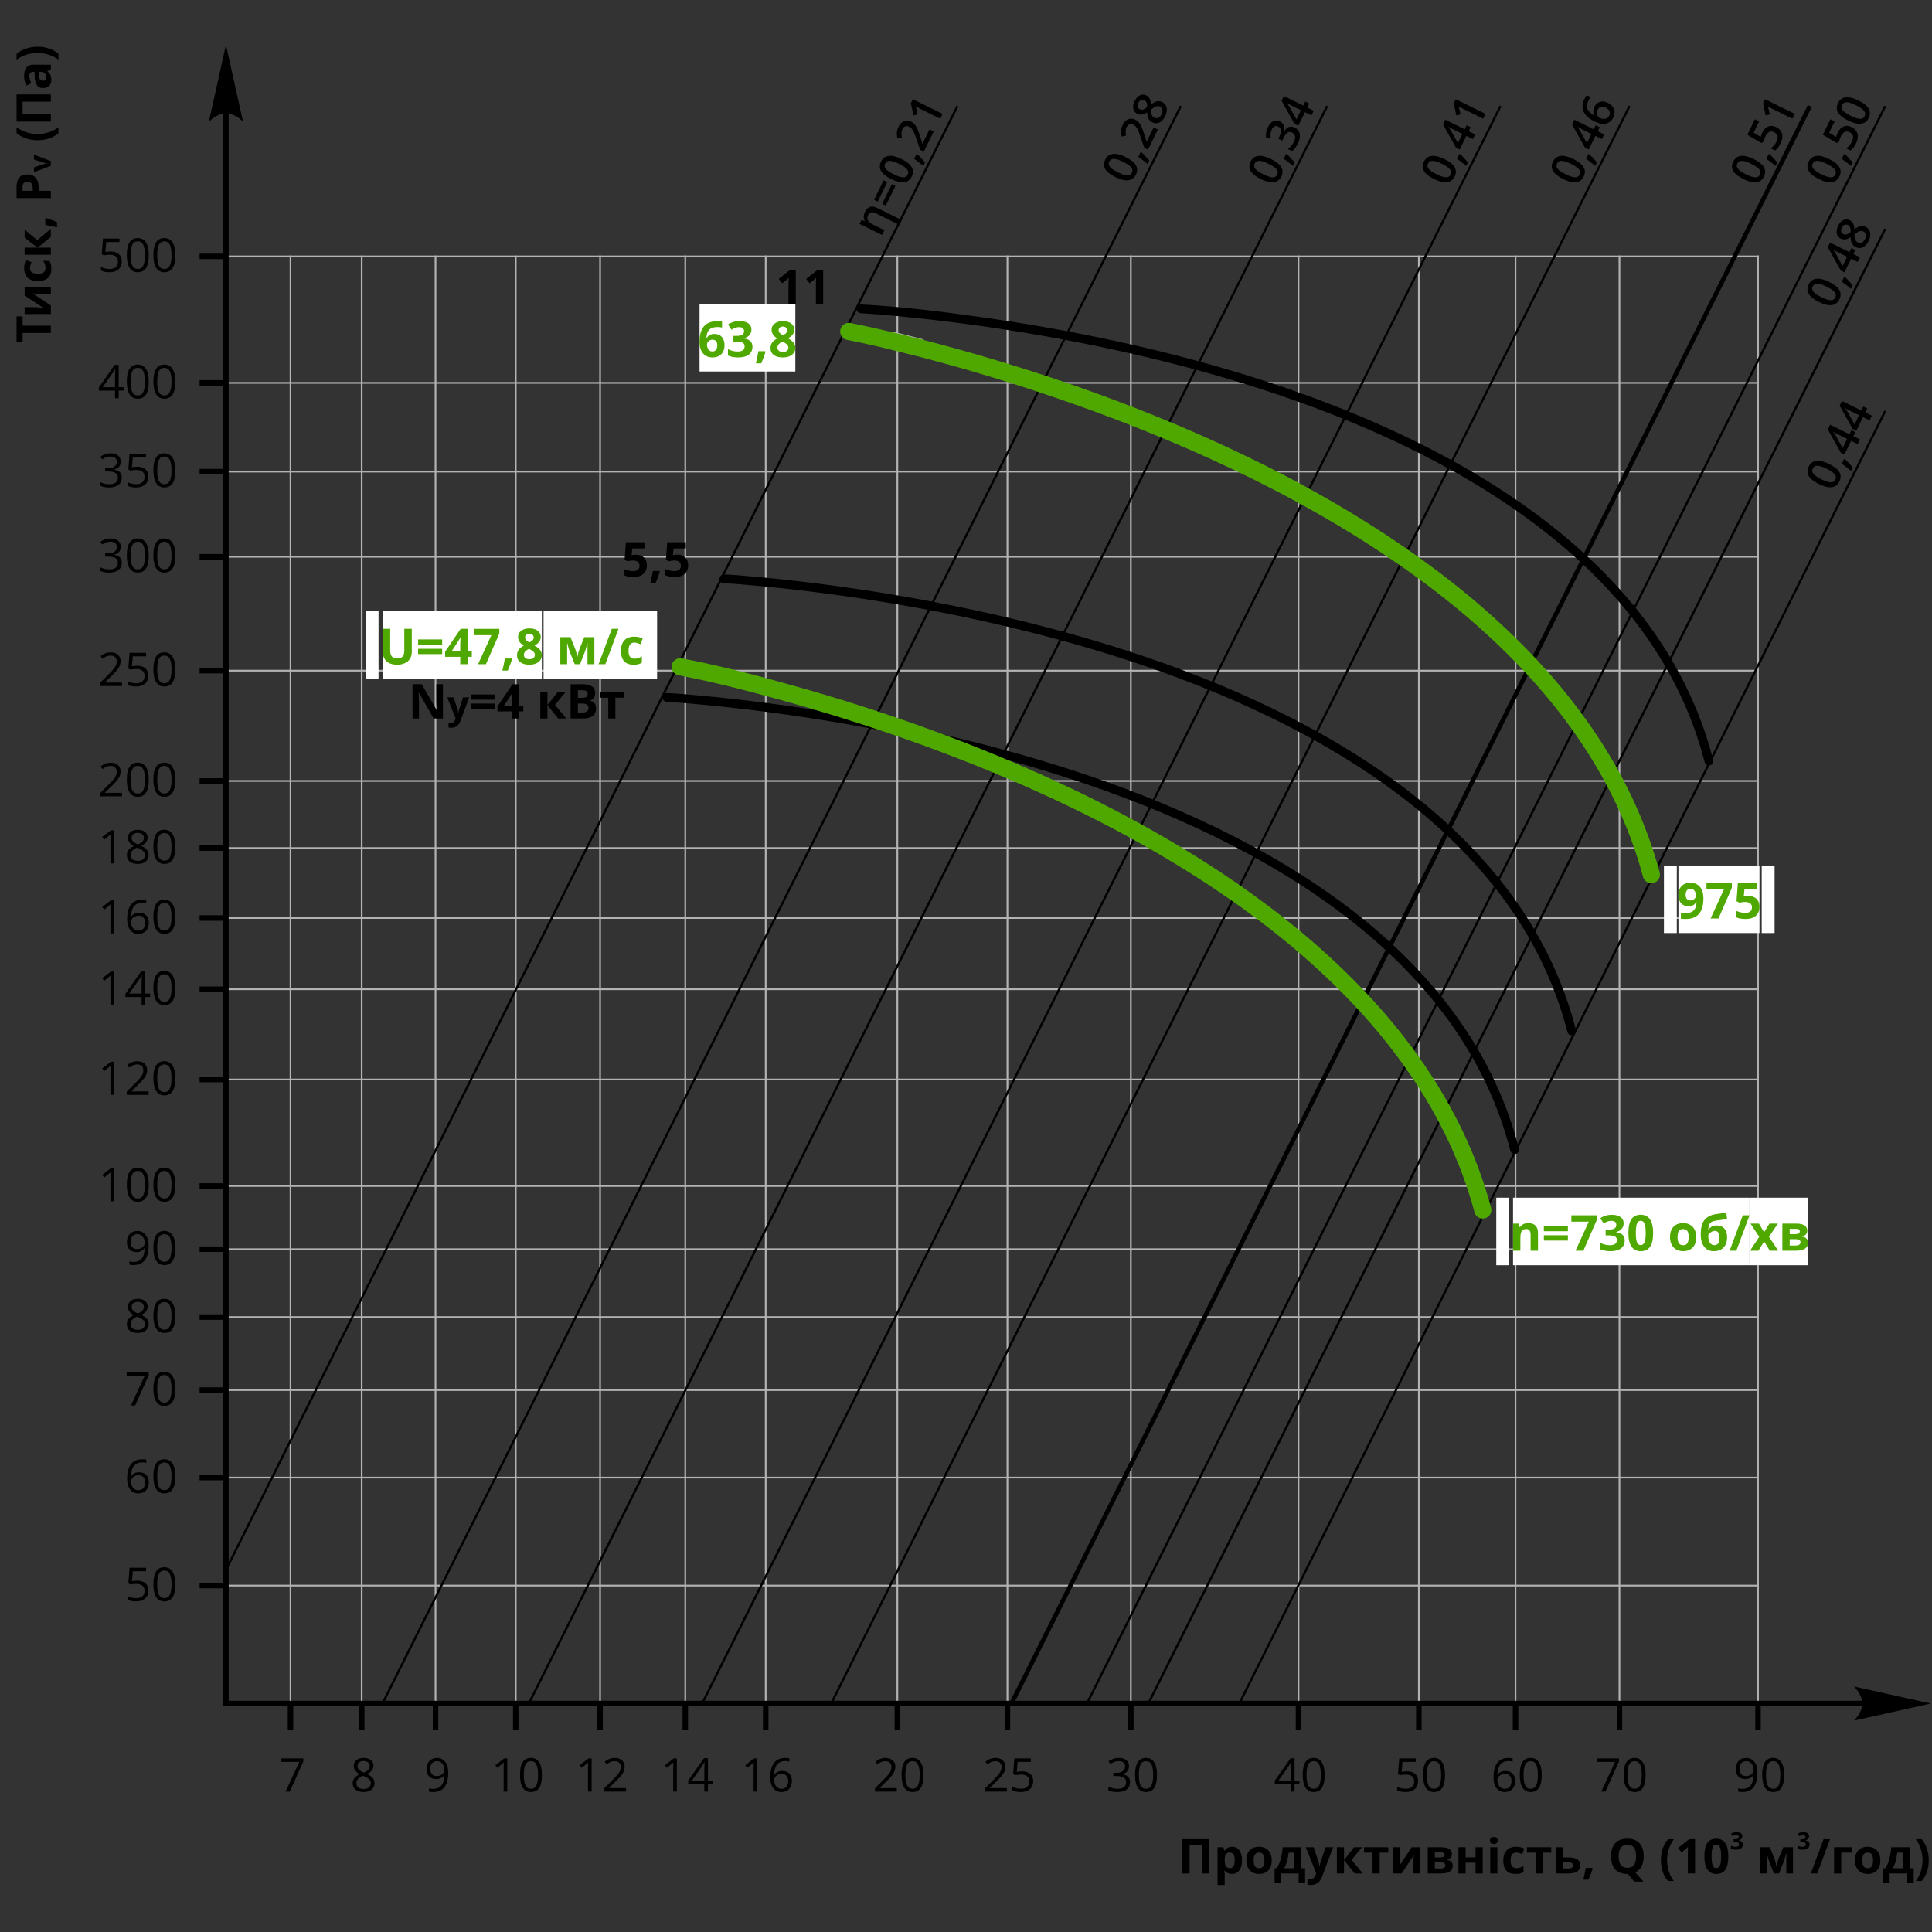 <?xml version="1.0" encoding="UTF-8"?>
<!DOCTYPE svg PUBLIC "-//W3C//DTD SVG 1.1//EN" "http://www.w3.org/Graphics/SVG/1.1/DTD/svg11.dtd">
<!-- Creator: CorelDRAW 2020 (64-Bit) -->
<svg xmlns="http://www.w3.org/2000/svg" xml:space="preserve" width="528px" height="528px" version="1.1" style="shape-rendering:geometricPrecision; text-rendering:geometricPrecision; image-rendering:optimizeQuality; fill-rule:evenodd; clip-rule:evenodd"
viewBox="0 0 52800 52800"
 xmlns:xlink="http://www.w3.org/1999/xlink"
 xmlns:xodm="http://www.corel.com/coreldraw/odm/2003">
 <rect x="0" y="0" width="52800" height="52800" fill="#333333" stroke="none"/>
 <defs>
  <style type="text/css">
   <![CDATA[
    .str5 {stroke:#B3B3B3;stroke-width:480;stroke-miterlimit:22.926}
    .str2 {stroke:black;stroke-width:150;stroke-miterlimit:10}
    .str4 {stroke:black;stroke-width:120;stroke-miterlimit:22.926}
    .str3 {stroke:black;stroke-width:60;stroke-miterlimit:22.926}
    .str1 {stroke:black;stroke-width:150;stroke-linecap:square;stroke-miterlimit:22.926}
    .str0 {stroke:#B3B3B3;stroke-width:46;stroke-linecap:square;stroke-miterlimit:22.926}
    .fil0 {fill:none}
    .fil3 {fill:none;fill-rule:nonzero}
    .fil5 {fill:black}
    .fil6 {fill:#4FA800}
    .fil1 {fill:white}
    .fil4 {fill:black;fill-rule:nonzero}
    .fil2 {fill:#4FA800;fill-rule:nonzero}
   ]]>
  </style>
 </defs>
 <g id="Метки_x0020_и_x0020_выпуск_x0020_за_x0020_обрез">
  <g id="_2387718412000">
   <line class="fil0 str0" x1="48045" y1="7007" x2="48045" y2= "46556" />
   <line class="fil0 str0" x1="44258" y1="7007" x2="44258" y2= "46556" />
   <line class="fil0 str0" x1="41418" y1="7007" x2="41418" y2= "46556" />
   <line class="fil0 str0" x1="38776" y1="7007" x2="38776" y2= "46556" />
   <line class="fil0 str0" x1="35487" y1="7007" x2="35487" y2= "46556" />
   <line class="fil0 str0" x1="30905" y1="7007" x2="30905" y2= "46556" />
   <line class="fil0 str0" x1="27532" y1="7007" x2="27532" y2= "46556" />
   <line class="fil0 str0" x1="24524" y1="7007" x2="24524" y2= "46556" />
   <line class="fil0 str0" x1="20926" y1="7007" x2="20926" y2= "46556" />
   <line class="fil0 str0" x1="18728" y1="7007" x2="18728" y2= "46556" />
   <line class="fil0 str0" x1="16400" y1="7007" x2="16400" y2= "46556" />
   <line class="fil0 str0" x1="14095" y1="7007" x2="14095" y2= "46556" />
   <line class="fil0 str0" x1="11902" y1="7007" x2="11902" y2= "46556" />
   <line class="fil0 str0" x1="9885" y1="7007" x2="9885" y2= "46556" />
   <line class="fil0 str0" x1="7939" y1="7007" x2="7939" y2= "46556" />
  </g>
  <g id="_2387718410848">
   <line class="fil0 str0" x1="6175" y1="43332" x2="48045" y2= "43332" />
   <line class="fil0 str0" x1="6175" y1="40381" x2="48045" y2= "40381" />
   <line class="fil0 str0" x1="6175" y1="37990" x2="48045" y2= "37990" />
   <line class="fil0 str0" x1="6175" y1="35995" x2="48045" y2= "35995" />
   <line class="fil0 str0" x1="6175" y1="34140" x2="48045" y2= "34140" />
   <line class="fil0 str0" x1="6175" y1="32412" x2="48045" y2= "32412" />
   <line class="fil0 str0" x1="6175" y1="29502" x2="48045" y2= "29502" />
   <line class="fil0 str0" x1="6175" y1="27035" x2="48045" y2= "27035" />
   <line class="fil0 str0" x1="6175" y1="25089" x2="48045" y2= "25089" />
   <line class="fil0 str0" x1="6175" y1="23177" x2="48045" y2= "23177" />
   <line class="fil0 str0" x1="6175" y1="21343" x2="48045" y2= "21343" />
   <line class="fil0 str0" x1="6175" y1="18328" x2="48045" y2= "18328" />
   <line class="fil0 str0" x1="6175" y1="15216" x2="48045" y2= "15216" />
   <line class="fil0 str0" x1="6175" y1="12889" x2="48045" y2= "12889" />
   <line class="fil0 str0" x1="6175" y1="10464" x2="48045" y2= "10464" />
   <line class="fil0 str0" x1="6175" y1="7007" x2="48045" y2= "7007" />
  </g>
  <polygon class="fil1" points="45474,23654 45826,23654 45826,25499 45474,25499 "/>
  <polygon id="1" class="fil1" points="45870,23654 48085,23654 48085,25499 45870,25499 "/>
  <polygon id="2" class="fil1" points="48146,23654 48498,23654 48498,25499 48146,25499 "/>
  <path id="3" class="fil2" d="M46553 24548c0,191 -41,333 -121,427 -80,94 -202,141 -364,141 -58,0 -101,-3 -131,-9l0 -165c37,9 76,14 117,14 68,0 124,-10 169,-30 44,-20 77,-51 101,-95 23,-42 37,-102 40,-177l-8 0c-25,42 -55,70 -88,87 -34,17 -76,25 -126,25 -84,0 -151,-27 -199,-81 -49,-54 -73,-129 -73,-225 0,-103 29,-185 88,-245 59,-61 139,-91 241,-91 71,0 133,17 187,51 54,33 95,82 124,146 28,63 43,139 43,227zm-350 -260c-43,0 -76,15 -100,44 -24,29 -36,71 -36,125 0,47 11,84 33,111 22,28 54,41 99,41 41,0 77,-13 106,-40 30,-27 44,-59 44,-94 0,-52 -13,-96 -41,-133 -27,-36 -63,-54 -105,-54z"/>
  <polygon id="4" class="fil2" points="46749,25102 47113,24309 46636,24309 46636,24137 47330,24137 47330,24265 46964,25102 "/>
  <path id="5" class="fil2" d="M47779 24485c94,0 168,26 223,78 56,53 83,125 83,216 0,108 -33,191 -100,250 -66,58 -161,87 -285,87 -108,0 -195,-17 -261,-52l0 -177c35,18 75,33 122,45 46,11 90,17 131,17 125,0 188,-51 188,-153 0,-97 -65,-146 -194,-146 -24,0 -49,2 -78,7 -28,4 -51,9 -68,15l-82 -44 36 -493 525 0 0 174 -345 0 -18 190 23 -5c27,-6 60,-9 100,-9z"/>
  <line class="fil0 str1" x1="6175" y1="3100" x2="6175" y2= "46556" />
  <line class="fil3 str2" x1="48045" y1="46556" x2="48045" y2= "47276" />
  <path class="fil4" d="M48029 48443c0,355 -137,532 -412,532 -48,0 -86,-4 -114,-12l0 -89c33,11 71,16 113,16 99,0 174,-30 225,-92 50,-61 78,-155 83,-282l-8 0c-23,34 -53,60 -91,78 -37,18 -80,27 -127,27 -80,0 -143,-24 -191,-72 -47,-48 -70,-115 -70,-201 0,-94 26,-169 79,-223 52,-55 122,-82 208,-82 61,0 115,16 161,48 46,31 82,77 107,138 25,61 37,132 37,214zm-305 -312c-59,0 -105,19 -137,57 -33,38 -49,91 -49,159 0,59 15,106 45,140 30,34 75,51 136,51 37,0 72,-7 104,-22 31,-16 56,-37 74,-63 19,-27 28,-54 28,-83 0,-44 -9,-84 -26,-121 -17,-37 -40,-66 -71,-87 -30,-21 -65,-31 -104,-31z"/>
  <path id="1" class="fil4" d="M48760 48508c0,157 -25,274 -74,351 -49,78 -125,116 -227,116 -97,0 -171,-39 -222,-118 -51,-80 -77,-196 -77,-349 0,-158 25,-275 74,-351 49,-77 124,-115 225,-115 99,0 174,40 225,120 51,80 76,195 76,346zm-496 0c0,132 16,228 47,288 31,60 80,90 148,90 69,0 119,-30 150,-91 30,-61 46,-157 46,-287 0,-130 -16,-226 -46,-286 -31,-61 -81,-91 -150,-91 -68,0 -117,30 -148,90 -31,59 -47,155 -47,287z"/>
  <polygon class="fil4" points="33053,51201 32855,51201 32855,50429 32511,50429 32511,51201 32312,51201 32312,50264 33053,50264 "/>
  <path id="1" class="fil4" d="M33668 51214c-84,0 -150,-31 -198,-92l-10 0c7,60 10,95 10,104l0 290 -195 0 0 -1032 158 0 28 94 9 0c46,-71 114,-107 203,-107 85,0 151,33 199,98 48,66 72,157 72,273 0,76 -11,143 -34,199 -22,57 -54,99 -96,129 -41,29 -90,44 -146,44zm-58 -586c-48,0 -83,14 -105,44 -23,30 -34,79 -35,147l0 21c0,77 12,132 34,165 23,34 59,50 109,50 88,0 131,-72 131,-216 0,-71 -10,-123 -32,-159 -22,-35 -55,-52 -102,-52z"/>
  <path id="2" class="fil4" d="M34261 50841c0,71 11,125 35,161 23,37 61,55 113,55 52,0 90,-18 113,-54 23,-36 34,-90 34,-162 0,-70 -11,-124 -35,-159 -23,-35 -60,-53 -113,-53 -52,0 -90,18 -113,53 -23,35 -34,88 -34,159zm495 1c0,116 -31,208 -92,274 -62,65 -147,98 -257,98 -69,0 -130,-15 -182,-45 -53,-30 -93,-73 -121,-130 -28,-56 -42,-122 -42,-197 0,-117 30,-208 91,-273 61,-65 147,-98 258,-98 68,0 129,15 182,45 52,30 92,73 121,129 28,56 42,122 42,197z"/>
  <path id="3" class="fil4" d="M41418 51214c-223,0 -334,-122 -334,-367 0,-122 30,-215 91,-279 60,-64 147,-97 260,-97 83,0 158,17 223,49l-57 151c-31,-12 -60,-22 -86,-30 -27,-8 -53,-12 -79,-12 -102,0 -153,72 -153,216 0,140 51,210 153,210 37,0 72,-5 104,-15 32,-10 64,-26 96,-47l0 168c-32,20 -64,34 -96,42 -32,7 -73,11 -122,11z"/>
  <polygon id="4" class="fil4" points="42394,50484 42394,50631 42160,50631 42160,51201 41965,51201 41965,50631 41730,50631 41730,50484 "/>
  <path id="5" class="fil4" d="M42723 50761l138 0c111,0 192,18 245,53 53,35 80,88 80,159 0,152 -106,228 -317,228l-341 0 0 -717 195 0 0 277zm267 215c0,-28 -11,-48 -33,-61 -22,-12 -55,-18 -100,-18l-134 0 0 169 137 0c87,0 130,-30 130,-90z"/>
  <path id="6" class="fil4" d="M43525 51063c-22,87 -60,189 -113,307l-141 0c28,-113 50,-220 65,-321l180 0 9 14z"/>
  <path id="7" class="fil4" d="M35366 51058l0 -427 -147 0c-10,80 -25,155 -43,227 -19,71 -45,138 -78,200l268 0zm301 400l-176 0 0 -257 -482 0 0 257 -175 0 0 -400 60 0c41,-64 75,-144 103,-241 28,-97 47,-208 58,-333l507 0 0 574 105 0 0 400z"/>
  <path id="8" class="fil4" d="M35686 50484l215 0 135 404c11,35 19,76 24,124l3 0c5,-44 14,-86 28,-124l133 -404 209 0 -303 808c-28,75 -67,131 -119,168 -51,37 -111,56 -180,56 -34,0 -67,-4 -100,-11l0 -155c24,6 49,9 77,9 35,0 65,-11 91,-32 26,-21 46,-53 60,-96l12 -35 -285 -712z"/>
  <polygon id="9" class="fil4" points="37005,50484 37220,50484 36937,50828 37245,51201 37023,51201 36731,50838 36731,51201 36536,51201 36536,50484 36731,50484 36731,50832 "/>
  <polygon id="10" class="fil4" points="37940,50484 37940,50631 37706,50631 37706,51201 37511,51201 37511,50631 37276,50631 37276,50484 "/>
  <path id="11" class="fil4" d="M38263 50484l0 284c0,30 -5,103 -15,219l331 -503 235 0 0 717 -189 0 0 -286c0,-51 4,-123 13,-215l-330 501 -234 0 0 -717 189 0z"/>
  <path id="12" class="fil4" d="M39680 50672c0,39 -12,71 -36,99 -24,27 -60,44 -107,52l0 5c51,6 91,24 121,52 30,29 45,65 45,107 0,70 -28,123 -82,159 -55,37 -133,55 -235,55l-367 0 0 -717 367 0c98,0 172,16 221,48 49,32 73,79 73,140zm-180 305c0,-29 -11,-49 -33,-62 -21,-12 -54,-18 -98,-18l-155 0 0 169 159 0c42,0 73,-8 95,-24 21,-15 32,-37 32,-65zm-18 -289c0,-44 -34,-66 -104,-66l-164 0 0 142 142 0c41,0 73,-6 94,-18 21,-12 32,-31 32,-58z"/>
  <polygon id="13" class="fil4" points="40053,50484 40053,50760 40326,50760 40326,50484 40521,50484 40521,51201 40326,51201 40326,50906 40053,50906 40053,51201 39858,51201 39858,50484 "/>
  <path id="14" class="fil4" d="M40719 50299c0,-64 35,-95 106,-95 71,0 106,31 106,95 0,30 -9,54 -26,71 -18,17 -45,25 -80,25 -71,0 -106,-32 -106,-96zm203 902l-195 0 0 -717 195 0 0 717z"/>
  <path id="15" class="fil4" d="M46325 51201l-198 0 0 -542 2 -89 3 -98c-33,33 -56,55 -69,65l-107 87 -96 -120 302 -240 163 0 0 937z"/>
  <path id="16" class="fil4" d="M47234 50733c0,164 -27,285 -80,363 -54,79 -137,118 -248,118 -108,0 -190,-41 -245,-122 -54,-81 -82,-201 -82,-359 0,-166 27,-287 80,-366 54,-78 136,-117 247,-117 108,0 190,41 245,123 56,82 83,202 83,360zm-458 0c0,114 10,197 30,246 19,50 53,75 100,75 46,0 80,-25 100,-76 21,-50 31,-132 31,-245 0,-115 -11,-198 -31,-248 -21,-50 -54,-75 -100,-75 -47,0 -80,25 -100,75 -20,50 -30,133 -30,248z"/>
  <path id="17" class="fil4" d="M44921 50731c0,111 -20,203 -59,278 -39,74 -96,129 -172,163l226 252 -255 0 -171 -210 -15 0c-144,0 -254,-41 -331,-125 -77,-83 -115,-203 -115,-359 0,-156 38,-275 116,-357 77,-82 187,-123 331,-123 144,0 254,41 330,124 77,83 115,202 115,357zm-684 0c0,105 20,184 60,237 39,53 99,79 178,79 158,0 238,-105 238,-316 0,-211 -79,-316 -237,-316 -79,0 -138,27 -179,80 -40,53 -60,132 -60,236z"/>
  <path id="18" class="fil4" d="M45391 50841c0,-113 16,-219 49,-318 33,-98 81,-185 144,-259l160 0c-60,82 -106,173 -137,272 -30,98 -46,200 -46,304 0,105 16,206 47,303 32,98 76,186 134,265l-158 0c-63,-72 -111,-157 -144,-254 -33,-97 -49,-201 -49,-313z"/>
  <path id="19" class="fil4" d="M52711 50841c0,113 -16,217 -49,314 -33,97 -81,182 -143,253l-159 0c57,-78 102,-166 134,-264 31,-98 47,-199 47,-304 0,-104 -15,-206 -46,-304 -31,-99 -76,-190 -137,-272l161 0c62,75 110,162 143,261 33,98 49,204 49,316z"/>
  <path id="20" class="fil4" d="M47616 50181c0,29 -9,54 -26,75 -18,20 -43,34 -75,42l0 2c38,5 67,16 86,34 19,19 29,43 29,74 0,46 -16,81 -49,106 -33,25 -79,37 -140,37 -51,0 -96,-8 -135,-25l0 -84c18,9 38,16 60,22 22,6 43,9 64,9 33,0 57,-6 73,-17 16,-11 23,-29 23,-53 0,-22 -9,-38 -27,-47 -18,-9 -46,-14 -86,-14l-35 0 0 -76 36 0c37,0 63,-5 80,-14 17,-10 25,-26 25,-49 0,-35 -22,-53 -67,-53 -15,0 -31,2 -47,7 -16,6 -33,14 -53,27l-46 -68c43,-31 94,-46 153,-46 49,0 87,10 115,29 28,20 42,47 42,82z"/>
  <path id="21" class="fil4" d="M49440 50181c0,29 -9,54 -27,75 -18,20 -42,34 -74,42l0 2c37,5 66,16 85,34 20,19 30,43 30,74 0,46 -17,81 -50,106 -32,25 -79,37 -140,37 -50,0 -95,-8 -135,-25l0 -84c18,9 38,16 60,22 22,6 43,9 65,9 33,0 57,-6 72,-17 16,-11 24,-29 24,-53 0,-22 -9,-38 -27,-47 -18,-9 -47,-14 -86,-14l-36 0 0 -76 37 0c36,0 62,-5 79,-14 17,-10 25,-26 25,-49 0,-35 -22,-53 -66,-53 -16,0 -31,2 -47,7 -16,6 -34,14 -53,27l-46 -68c43,-31 94,-46 153,-46 48,0 87,10 115,29 28,20 42,47 42,82z"/>
  <path id="22" class="fil4" d="M49001 51201l-182 0 0 -565 -11 40c-23,90 -43,158 -62,205l-126 320 -139 0 -129 -323c-18,-47 -38,-113 -59,-198l-12 -44 0 565 -182 0 0 -717 269 0 123 306c13,33 25,71 36,114 10,42 18,79 22,109 14,-64 25,-110 32,-138 9,-28 17,-54 26,-77 10,-24 52,-128 128,-314l266 0 0 717z"/>
  <polygon id="23" class="fil4" points="50014,50264 49665,51201 49488,51201 49837,50264 "/>
  <polygon id="24" class="fil4" points="50618,50484 50618,50631 50319,50631 50319,51201 50124,51201 50124,50484 "/>
  <path id="25" class="fil4" d="M50894 50841c0,71 11,125 34,161 24,37 62,55 114,55 52,0 90,-18 113,-54 22,-36 34,-90 34,-162 0,-70 -12,-124 -35,-159 -23,-35 -61,-53 -113,-53 -52,0 -90,18 -113,53 -23,35 -34,88 -34,159zm495 1c0,116 -31,208 -92,274 -62,65 -148,98 -257,98 -69,0 -130,-15 -182,-45 -53,-30 -93,-73 -121,-130 -29,-56 -43,-122 -43,-197 0,-117 31,-208 92,-273 61,-65 147,-98 258,-98 68,0 129,15 181,45 53,30 93,73 121,129 29,56 43,122 43,197z"/>
  <path id="26" class="fil4" d="M51999 51058l0 -427 -147 0c-10,80 -25,155 -44,227 -18,71 -44,138 -77,200l268 0zm300 400l-175 0 0 -257 -482 0 0 257 -175 0 0 -400 60 0c41,-64 75,-144 103,-241 28,-97 47,-208 58,-333l506 0 0 574 105 0 0 400z"/>
  <path class="fil4" d="M50892 46556c0,183 -102,340 -225,467l2100 -467 -2100 -466c123,127 225,284 225,466z"/>
  <line class="fil0 str1" x1="6175" y1="46556" x2="50892" y2= "46556" />
  <line class="fil3 str2" x1="44258" y1="46556" x2="44258" y2= "47276" />
  <polygon class="fil4" points="43760,48963 44137,48151 43642,48151 43642,48056 44246,48056 44246,48138 43875,48963 "/>
  <path id="1" class="fil4" d="M44973 48508c0,157 -25,274 -74,351 -50,78 -125,116 -227,116 -98,0 -172,-39 -223,-118 -50,-80 -76,-196 -76,-349 0,-158 25,-275 74,-351 49,-77 124,-115 225,-115 99,0 173,40 224,120 51,80 77,195 77,346zm-496 0c0,132 16,228 47,288 31,60 80,90 148,90 69,0 119,-30 150,-91 30,-61 46,-157 46,-287 0,-130 -16,-226 -46,-286 -31,-61 -81,-91 -150,-91 -68,0 -117,30 -148,90 -31,59 -47,155 -47,287z"/>
  <line class="fil3 str2" x1="41418" y1="46556" x2="41418" y2= "47276" />
  <path class="fil4" d="M40817 48575c0,-178 35,-311 104,-399 69,-89 171,-133 307,-133 47,0 84,4 111,12l0 89c-32,-11 -69,-16 -110,-16 -97,0 -171,31 -222,91 -52,61 -80,156 -85,285l8 0c45,-71 117,-106 216,-106 81,0 145,24 192,73 47,50 71,116 71,201 0,94 -26,168 -78,222 -51,54 -121,81 -208,81 -94,0 -169,-35 -224,-105 -55,-71 -82,-169 -82,-295zm304 313c59,0 105,-19 137,-56 33,-37 49,-90 49,-160 0,-60 -15,-107 -45,-142 -31,-34 -76,-51 -136,-51 -37,0 -71,7 -102,23 -31,15 -56,36 -74,63 -18,27 -28,55 -28,84 0,43 8,82 25,119 17,37 40,66 70,88 31,21 65,32 104,32z"/>
  <path id="1" class="fil4" d="M42134 48508c0,157 -25,274 -74,351 -50,78 -126,116 -227,116 -98,0 -172,-39 -223,-118 -51,-80 -76,-196 -76,-349 0,-158 24,-275 74,-351 49,-77 124,-115 225,-115 98,0 173,40 224,120 51,80 77,195 77,346zm-496 0c0,132 15,228 46,288 32,60 81,90 149,90 68,0 118,-30 149,-91 31,-61 46,-157 46,-287 0,-130 -15,-226 -46,-286 -31,-61 -81,-91 -149,-91 -68,0 -117,30 -149,90 -31,59 -46,155 -46,287z"/>
  <line class="fil3 str2" x1="38776" y1="46556" x2="38776" y2= "47276" />
  <path class="fil4" d="M38447 48409c96,0 171,24 226,71 54,47 82,112 82,194 0,94 -30,168 -90,221 -60,54 -142,80 -247,80 -102,0 -180,-16 -234,-49l0 -99c29,19 65,33 108,44 43,10 85,15 127,15 73,0 130,-17 170,-51 40,-34 60,-84 60,-149 0,-126 -77,-189 -232,-189 -40,0 -92,5 -158,18l-53 -35 34 -424 451 0 0 95 -363 0 -23 272c48,-9 95,-14 142,-14z"/>
  <path id="1" class="fil4" d="M39491 48508c0,157 -25,274 -74,351 -50,78 -125,116 -227,116 -98,0 -172,-39 -223,-118 -51,-80 -76,-196 -76,-349 0,-158 25,-275 74,-351 49,-77 124,-115 225,-115 99,0 173,40 224,120 51,80 77,195 77,346zm-496 0c0,132 16,228 47,288 31,60 80,90 148,90 69,0 119,-30 149,-91 31,-61 47,-157 47,-287 0,-130 -16,-226 -47,-286 -30,-61 -80,-91 -149,-91 -68,0 -117,30 -148,90 -31,59 -47,155 -47,287z"/>
  <line class="fil3 str2" x1="35487" y1="46556" x2="35487" y2= "47276" />
  <path class="fil4" d="M35514 48754l-135 0 0 209 -99 0 0 -209 -441 0 0 -90 431 -613 109 0 0 609 135 0 0 94zm-234 -94l0 -301c0,-59 3,-126 7,-200l-5 0c-20,39 -39,72 -56,98l-284 403 338 0z"/>
  <path id="1" class="fil4" d="M36202 48508c0,157 -25,274 -74,351 -50,78 -125,116 -227,116 -97,0 -172,-39 -223,-118 -50,-80 -76,-196 -76,-349 0,-158 25,-275 74,-351 49,-77 124,-115 225,-115 99,0 173,40 224,120 51,80 77,195 77,346zm-496 0c0,132 16,228 47,288 31,60 80,90 148,90 69,0 119,-30 150,-91 30,-61 46,-157 46,-287 0,-130 -16,-226 -46,-286 -31,-61 -81,-91 -150,-91 -68,0 -117,30 -148,90 -31,59 -47,155 -47,287z"/>
  <line class="fil3 str2" x1="30905" y1="46556" x2="30905" y2= "47276" />
  <path class="fil4" d="M30855 48269c0,58 -16,105 -49,142 -32,37 -78,62 -138,74l0 5c73,9 127,32 162,69 35,38 53,87 53,147 0,86 -30,153 -90,199 -60,47 -145,70 -256,70 -48,0 -92,-3 -132,-10 -39,-8 -78,-21 -116,-39l0 -98c39,20 81,34 126,44 44,11 86,16 126,16 157,0 235,-62 235,-184 0,-111 -86,-166 -259,-166l-90 0 0 -88 91 0c71,0 127,-16 168,-47 42,-32 62,-75 62,-130 0,-44 -15,-79 -45,-104 -31,-26 -72,-38 -124,-38 -40,0 -77,5 -112,16 -36,11 -76,31 -121,59l-52 -69c37,-29 80,-52 129,-69 48,-17 99,-25 153,-25 88,0 157,20 206,61 48,40 73,95 73,165z"/>
  <path id="1" class="fil4" d="M31620 48508c0,157 -25,274 -74,351 -50,78 -125,116 -227,116 -97,0 -172,-39 -223,-118 -50,-80 -76,-196 -76,-349 0,-158 25,-275 74,-351 49,-77 124,-115 225,-115 99,0 173,40 225,120 51,80 76,195 76,346zm-496 0c0,132 16,228 47,288 31,60 80,90 148,90 69,0 119,-30 150,-91 30,-61 46,-157 46,-287 0,-130 -16,-226 -46,-286 -31,-61 -81,-91 -150,-91 -68,0 -117,30 -148,90 -31,59 -47,155 -47,287z"/>
  <line class="fil3 str2" x1="27532" y1="46556" x2="27532" y2= "47276" />
  <path class="fil4" d="M27516 48963l-596 0 0 -89 239 -240c72,-74 120,-126 144,-158 23,-31 40,-62 52,-91 11,-30 17,-62 17,-97 0,-48 -15,-86 -44,-115 -29,-28 -70,-42 -122,-42 -38,0 -74,6 -107,18 -34,13 -72,35 -113,68l-55 -70c84,-69 175,-104 273,-104 86,0 152,22 201,66 48,43 72,102 72,175 0,58 -16,115 -48,171 -32,56 -93,127 -181,213l-199 195 0 4 467 0 0 96z"/>
  <path id="1" class="fil4" d="M27929 48409c96,0 171,24 226,71 55,47 82,112 82,194 0,94 -30,168 -89,221 -60,54 -143,80 -248,80 -102,0 -180,-16 -234,-49l0 -99c29,19 65,33 108,44 43,10 86,15 128,15 72,0 129,-17 169,-51 41,-34 61,-84 61,-149 0,-126 -78,-189 -233,-189 -39,0 -92,5 -158,18l-53 -35 34 -424 451 0 0 95 -363 0 -23 272c48,-9 95,-14 142,-14z"/>
  <line class="fil3 str2" x1="24524" y1="46556" x2="24524" y2= "47276" />
  <path class="fil4" d="M24508 48963l-596 0 0 -89 239 -240c72,-74 120,-126 144,-158 23,-31 40,-62 52,-91 11,-30 17,-62 17,-97 0,-48 -15,-86 -44,-115 -30,-28 -70,-42 -122,-42 -38,0 -74,6 -107,18 -34,13 -72,35 -113,68l-55 -70c84,-69 175,-104 273,-104 86,0 152,22 201,66 48,43 72,102 72,175 0,58 -16,115 -48,171 -32,56 -93,127 -181,213l-199 195 0 4 467 0 0 96z"/>
  <path id="1" class="fil4" d="M25239 48508c0,157 -25,274 -74,351 -50,78 -125,116 -227,116 -98,0 -172,-39 -223,-118 -50,-80 -76,-196 -76,-349 0,-158 25,-275 74,-351 49,-77 124,-115 225,-115 99,0 173,40 224,120 51,80 77,195 77,346zm-496 0c0,132 16,228 47,288 31,60 80,90 148,90 69,0 119,-30 149,-91 31,-61 47,-157 47,-287 0,-130 -16,-226 -47,-286 -30,-61 -80,-91 -149,-91 -68,0 -117,30 -148,90 -31,59 -47,155 -47,287z"/>
  <line class="fil3 str2" x1="20926" y1="46556" x2="20926" y2= "47276" />
  <path class="fil4" d="M20695 48963l-100 0 0 -647c0,-53 2,-104 5,-152 -9,9 -19,18 -30,27 -10,10 -59,50 -147,121l-55 -70 240 -186 87 0 0 907z"/>
  <path id="1" class="fil4" d="M21051 48575c0,-178 34,-311 103,-399 70,-89 172,-133 308,-133 47,0 83,4 110,12l0 89c-32,-11 -68,-16 -109,-16 -97,0 -171,31 -223,91 -51,61 -79,156 -84,285l7 0c46,-71 118,-106 216,-106 82,0 146,24 193,73 47,50 70,116 70,201 0,94 -25,168 -77,222 -51,54 -121,81 -209,81 -94,0 -168,-35 -223,-105 -55,-71 -82,-169 -82,-295zm304 313c59,0 104,-19 137,-56 32,-37 49,-90 49,-160 0,-60 -15,-107 -46,-142 -30,-34 -75,-51 -135,-51 -37,0 -71,7 -102,23 -31,15 -56,36 -75,63 -18,27 -27,55 -27,84 0,43 8,82 25,119 16,37 40,66 70,88 31,21 65,32 104,32z"/>
  <line class="fil3 str2" x1="18728" y1="46556" x2="18728" y2= "47276" />
  <path class="fil4" d="M18498 48963l-100 0 0 -647c0,-53 1,-104 4,-152 -8,9 -18,18 -29,27 -10,10 -60,50 -147,121l-55 -70 240 -186 87 0 0 907z"/>
  <path id="1" class="fil4" d="M19482 48754l-135 0 0 209 -99 0 0 -209 -441 0 0 -90 431 -613 109 0 0 609 135 0 0 94zm-234 -94l0 -301c0,-59 3,-126 7,-200l-5 0c-20,39 -39,72 -56,98l-284 403 338 0z"/>
  <line class="fil3 str2" x1="16400" y1="46556" x2="16400" y2= "47276" />
  <path class="fil4" d="M16169 48963l-100 0 0 -647c0,-53 2,-104 5,-152 -9,9 -19,18 -29,27 -11,10 -60,50 -148,121l-55 -70 240 -186 87 0 0 907z"/>
  <path id="1" class="fil4" d="M17110 48963l-596 0 0 -89 239 -240c73,-74 121,-126 144,-158 23,-31 40,-62 52,-91 12,-30 17,-62 17,-97 0,-48 -14,-86 -44,-115 -29,-28 -70,-42 -122,-42 -38,0 -73,6 -107,18 -34,13 -71,35 -112,68l-55 -70c83,-69 174,-104 273,-104 85,0 152,22 200,66 49,43 73,102 73,175 0,58 -16,115 -49,171 -32,56 -92,127 -181,213l-198 195 0 4 466 0 0 96z"/>
  <line class="fil3 str2" x1="14095" y1="46556" x2="14095" y2= "47276" />
  <path class="fil4" d="M13864 48963l-100 0 0 -647c0,-53 2,-104 5,-152 -9,9 -18,18 -29,27 -11,10 -60,50 -148,121l-54 -70 240 -186 86 0 0 907z"/>
  <path id="1" class="fil4" d="M14810 48508c0,157 -24,274 -74,351 -49,78 -125,116 -226,116 -98,0 -172,-39 -223,-118 -51,-80 -76,-196 -76,-349 0,-158 24,-275 73,-351 49,-77 125,-115 226,-115 98,0 173,40 224,120 51,80 76,195 76,346zm-495 0c0,132 15,228 46,288 31,60 81,90 149,90 68,0 118,-30 149,-91 31,-61 46,-157 46,-287 0,-130 -15,-226 -46,-286 -31,-61 -81,-91 -149,-91 -68,0 -118,30 -149,90 -31,59 -46,155 -46,287z"/>
  <line class="fil3 str2" x1="11902" y1="46556" x2="11902" y2= "47276" />
  <path class="fil4" d="M12250 48443c0,355 -138,532 -412,532 -48,0 -86,-4 -115,-12l0 -89c34,11 71,16 113,16 100,0 175,-30 225,-92 51,-61 79,-155 83,-282l-7 0c-23,34 -53,60 -91,78 -38,18 -80,27 -127,27 -80,0 -144,-24 -191,-72 -47,-48 -71,-115 -71,-201 0,-94 26,-169 79,-223 53,-55 122,-82 208,-82 62,0 116,16 162,48 46,31 82,77 106,138 25,61 38,132 38,214zm-306 -312c-59,0 -105,19 -137,57 -32,38 -48,91 -48,159 0,59 15,106 44,140 30,34 76,51 136,51 38,0 73,-7 104,-22 32,-16 57,-37 75,-63 18,-27 27,-54 27,-83 0,-44 -8,-84 -25,-121 -17,-37 -41,-66 -71,-87 -31,-21 -65,-31 -105,-31z"/>
  <line class="fil3 str2" x1="9885" y1="46556" x2="9885" y2= "47276" />
  <path class="fil4" d="M9937 48043c82,0 148,19 197,58 48,38 72,91 72,159 0,45 -14,85 -42,122 -27,37 -72,71 -132,101 73,35 126,72 157,110 31,39 46,84 46,135 0,75 -26,135 -79,180 -52,45 -124,67 -215,67 -97,0 -172,-21 -224,-63 -52,-43 -78,-103 -78,-180 0,-104 63,-185 190,-243 -57,-32 -98,-67 -123,-105 -25,-37 -37,-79 -37,-125 0,-66 24,-118 73,-157 48,-39 113,-59 195,-59zm-196 691c0,50 17,88 52,116 34,28 83,42 145,42 62,0 110,-15 144,-44 34,-29 52,-69 52,-119 0,-40 -17,-76 -49,-107 -32,-31 -88,-62 -169,-91 -61,26 -106,56 -134,88 -27,32 -41,70 -41,115zm195 -607c-52,0 -93,12 -122,37 -29,25 -44,58 -44,99 0,38 12,71 37,98 24,28 69,55 135,82 59,-25 101,-51 125,-80 25,-28 37,-62 37,-100 0,-41 -15,-75 -45,-99 -30,-25 -71,-37 -123,-37z"/>
  <line class="fil3 str2" x1="7939" y1="46556" x2="7939" y2= "47276" />
  <polygon class="fil4" points="7805,48963 8181,48151 7686,48151 7686,48056 8290,48056 8290,48138 7919,48963 "/>
  <polygon class="fil1" points="40892,32732 41244,32732 41244,34577 40892,34577 "/>
  <polygon id="1" class="fil1" points="41350,32732 47814,32732 47814,34577 41350,34577 "/>
  <polygon id="2" class="fil1" points="47827,32732 49415,32732 49415,34577 47827,34577 "/>
  <path id="3" class="fil2" d="M42032 34180l-202 0 0 -432c0,-53 -9,-93 -28,-120 -19,-27 -49,-40 -91,-40 -56,0 -97,19 -122,56 -25,38 -38,101 -38,188l0 348 -201 0 0 -740 154 0 27 95 11 0c23,-35 54,-63 93,-81 39,-18 84,-27 134,-27 86,0 152,23 196,70 45,46 67,113 67,201l0 482z"/>
  <path id="4" class="fil2" d="M42192 33648l0 -145 657 0 0 145 -657 0zm0 256l0 -145 657 0 0 145 -657 0z"/>
  <polygon id="5" class="fil2" points="43058,34180 43421,33386 42944,33386 42944,33214 43638,33214 43638,33343 43272,34180 "/>
  <path id="6" class="fil2" d="M44373 33429c0,61 -18,112 -55,154 -36,43 -87,72 -153,88l0 4c77,9 137,33 177,71 40,38 60,88 60,152 0,94 -34,166 -101,218 -68,52 -164,78 -290,78 -105,0 -198,-18 -279,-53l0 -174c38,19 79,34 124,46 45,12 90,18 134,18 67,0 117,-11 149,-34 33,-23 49,-60 49,-111 0,-45 -19,-77 -56,-96 -37,-19 -96,-29 -177,-29l-74 0 0 -157 75 0c75,0 130,-9 164,-29 35,-20 52,-53 52,-101 0,-73 -45,-109 -137,-109 -32,0 -64,5 -97,15 -33,11 -70,29 -110,55l-94 -140c88,-64 193,-96 315,-96 100,0 179,21 237,61 58,41 87,97 87,169z"/>
  <path id="7" class="fil2" d="M45179 33697c0,169 -28,294 -83,375 -55,81 -141,122 -256,122 -111,0 -195,-42 -252,-126 -57,-84 -85,-208 -85,-371 0,-171 28,-297 83,-378 55,-81 140,-121 254,-121 112,0 196,42 254,127 57,85 85,209 85,372zm-473 -1c0,119 10,204 31,255 20,52 55,77 103,77 48,0 82,-26 104,-78 21,-52 32,-136 32,-254 0,-118 -11,-203 -33,-255 -21,-52 -55,-78 -103,-78 -48,0 -82,26 -103,78 -21,52 -31,137 -31,255z"/>
  <path id="8" class="fil2" d="M45846 33809c0,73 12,128 36,166 24,37 63,56 117,56 54,0 93,-18 116,-56 24,-37 35,-93 35,-166 0,-73 -11,-128 -35,-165 -24,-36 -63,-55 -117,-55 -54,0 -93,19 -116,55 -24,36 -36,91 -36,165zm511 0c0,121 -32,215 -95,283 -64,68 -152,102 -266,102 -70,0 -133,-16 -187,-47 -55,-31 -96,-76 -125,-134 -29,-58 -44,-126 -44,-204 0,-121 32,-215 95,-282 63,-67 151,-100 266,-100 70,0 133,15 187,46 55,31 96,75 125,133 29,58 44,126 44,203z"/>
  <path id="9" class="fil2" d="M46479 33737c0,-170 32,-299 97,-387 64,-88 165,-143 302,-167 67,-11 166,-26 299,-43l23 176c-57,6 -159,20 -305,42 -56,9 -97,22 -124,40 -28,17 -48,42 -61,75 -14,33 -22,76 -25,130l10 0c23,-36 54,-64 92,-83 39,-20 80,-29 124,-29 91,0 162,27 213,83 50,56 76,136 76,240 0,120 -32,214 -97,280 -64,66 -152,100 -265,100 -113,0 -201,-41 -264,-122 -63,-81 -95,-193 -95,-335zm371 293c96,0 143,-66 143,-198 0,-128 -43,-193 -129,-193 -24,0 -48,6 -71,17 -24,11 -46,25 -65,43 -20,18 -34,36 -43,54 0,90 14,158 43,206 28,47 69,71 122,71z"/>
  <polygon id="10" class="fil2" points="47814,33213 47453,34180 47270,34180 47630,33213 "/>
  <polygon id="11" class="fil2" points="48078,33802 47840,33440 48069,33440 48212,33676 48357,33440 48586,33440 48345,33802 48597,34180 48367,34180 48212,33927 48056,34180 47827,34180 "/>
  <path id="12" class="fil2" d="M49392 33634c0,40 -13,74 -37,102 -26,28 -62,46 -111,54l0 5c53,6 95,24 125,54 31,30 46,66 46,110 0,72 -28,127 -85,164 -56,38 -137,57 -242,57l-378 0 0 -740 378 0c102,0 178,17 228,50 51,33 76,81 76,144zm-186 314c0,-29 -11,-50 -34,-63 -22,-13 -56,-19 -101,-19l-160 0 0 174 164 0c43,0 75,-8 98,-24 22,-16 33,-38 33,-68zm-19 -298c0,-45 -35,-67 -107,-67l-169 0 0 146 146 0c43,0 75,-6 98,-19 21,-12 32,-32 32,-60z"/>
  <path class="fil4" d="M17381 15158c91,0 162,26 216,77 54,50 81,120 81,209 0,104 -33,185 -97,241 -65,57 -157,85 -277,85 -104,0 -189,-17 -253,-51l0 -171c34,18 73,32 118,43 45,12 88,17 128,17 121,0 181,-49 181,-148 0,-94 -62,-142 -188,-142 -22,0 -47,3 -74,7 -28,5 -50,9 -67,15l-79 -43 35 -477 508 0 0 168 -334 0 -17 184 22 -5c26,-6 58,-9 97,-9z"/>
  <path id="1" class="fil4" d="M18031 15619c-23,87 -60,189 -113,307l-141 0c28,-113 49,-221 64,-321l180 0 10 14z"/>
  <path id="2" class="fil4" d="M18510 15158c91,0 163,26 217,77 54,50 80,120 80,209 0,104 -32,185 -96,241 -65,57 -157,85 -277,85 -105,0 -189,-17 -253,-51l0 -171c34,18 73,32 118,43 45,12 87,17 128,17 121,0 181,-49 181,-148 0,-94 -63,-142 -188,-142 -22,0 -47,3 -75,7 -27,5 -49,9 -66,15l-79 -43 35 -477 508 0 0 168 -335 0 -17 184 23 -5c26,-6 58,-9 96,-9z"/>
  <polygon class="fil1" points="19118,8308 21736,8308 21736,10153 19118,10153 "/>
  <path id="1" class="fil2" d="M19118 9345c0,-191 40,-334 121,-427 81,-93 202,-140 364,-140 55,0 98,3 130,10l0 163c-40,-9 -79,-13 -117,-13 -70,0 -127,10 -172,31 -44,21 -77,53 -99,94 -23,42 -35,100 -39,177l8 0c44,-75 114,-113 210,-113 86,0 154,27 203,82 49,54 74,129 74,225 0,103 -29,185 -88,245 -58,60 -139,90 -242,90 -71,0 -134,-16 -187,-49 -53,-33 -94,-82 -123,-145 -29,-64 -43,-140 -43,-230zm349 261c44,0 77,-15 101,-45 23,-29 35,-70 35,-125 0,-47 -11,-84 -33,-111 -22,-27 -55,-41 -99,-41 -41,0 -77,14 -106,41 -30,26 -44,58 -44,94 0,52 14,96 41,132 28,36 63,55 105,55z"/>
  <path id="2" class="fil2" d="M20536 9005c0,60 -18,112 -55,154 -36,43 -88,71 -154,88l0 3c78,10 137,34 177,71 41,38 60,89 60,153 0,93 -33,166 -101,218 -67,51 -164,77 -289,77 -105,0 -198,-17 -279,-52l0 -174c37,19 79,34 124,46 45,12 89,18 133,18 68,0 118,-12 150,-34 32,-23 48,-60 48,-111 0,-45 -18,-77 -55,-96 -37,-19 -97,-29 -178,-29l-73 0 0 -157 75 0c75,0 129,-10 164,-29 35,-20 52,-53 52,-101 0,-73 -46,-110 -138,-110 -31,0 -64,6 -97,16 -32,11 -69,29 -109,55l-95 -141c88,-63 194,-95 316,-95 100,0 179,20 237,61 58,40 87,97 87,169z"/>
  <path id="3" class="fil2" d="M20920 9614c-23,89 -62,195 -116,317l-146 0c29,-118 51,-228 67,-332l185 0 10 15z"/>
  <path id="4" class="fil2" d="M21397 8776c93,0 167,21 224,64 57,42 85,99 85,170 0,49 -14,93 -41,132 -27,39 -71,73 -132,103 72,39 124,80 156,122 31,42 47,88 47,139 0,79 -31,143 -93,191 -62,48 -144,72 -246,72 -106,0 -189,-22 -249,-67 -61,-45 -91,-109 -91,-191 0,-55 15,-104 44,-147 30,-43 76,-81 141,-113 -55,-35 -94,-72 -119,-112 -24,-40 -36,-83 -36,-130 0,-70 29,-126 86,-168 57,-43 132,-65 224,-65zm-151 723c0,38 14,67 40,88 26,21 63,32 109,32 50,0 88,-11 113,-33 26,-22 38,-50 38,-86 0,-29 -12,-57 -37,-83 -25,-26 -66,-53 -122,-82 -94,43 -141,98 -141,164zm150 -574c-35,0 -63,9 -84,27 -22,18 -32,42 -32,72 0,27 8,50 25,71 17,21 48,43 92,65 44,-20 74,-41 91,-62 17,-21 26,-46 26,-74 0,-30 -11,-54 -33,-72 -22,-18 -51,-27 -85,-27z"/>
  <polygon class="fil1" points="9993,16704 10345,16704 10345,18549 9993,18549 "/>
  <polygon id="1" class="fil1" points="10460,16704 14808,16704 14808,18549 10460,18549 "/>
  <polygon id="2" class="fil1" points="14855,16704 17958,16704 17958,18549 14855,18549 "/>
  <path id="3" class="fil2" d="M16244 18152l-188 0 0 -583 -11 41c-24,93 -45,164 -64,211l-131 331 -143 0 -133 -333c-19,-49 -40,-117 -61,-205l-13 -45 0 583 -187 0 0 -740 277 0 127 316c13,34 26,73 37,117 11,44 19,82 23,113 14,-66 26,-114 34,-142 8,-29 17,-56 26,-80 10,-25 54,-132 132,-324l275 0 0 740z"/>
  <polygon id="4" class="fil2" points="16903,17185 16543,18152 16359,18152 16720,17185 "/>
  <path id="5" class="fil2" d="M17316 18166c-230,0 -345,-127 -345,-380 0,-125 31,-221 94,-288 62,-66 152,-99 269,-99 85,0 162,16 230,50l-60 156c-31,-13 -61,-23 -88,-31 -27,-9 -55,-13 -82,-13 -105,0 -157,75 -157,224 0,144 52,217 157,217 39,0 74,-6 108,-16 33,-10 66,-27 99,-49l0 173c-33,21 -66,36 -99,44 -33,7 -75,12 -126,12z"/>
  <path id="6" class="fil2" d="M11254 17185l0 626c0,71 -16,134 -48,188 -32,54 -78,95 -139,123 -60,29 -132,44 -214,44 -124,0 -221,-32 -290,-96 -69,-64 -103,-151 -103,-262l0 -623 204 0 0 592c0,75 15,129 45,164 30,35 80,52 149,52 67,0 116,-17 146,-52 30,-35 45,-90 45,-165l0 -591 205 0z"/>
  <path id="7" class="fil2" d="M11427 17620l0 -145 657 0 0 145 -657 0zm0 256l0 -145 657 0 0 145 -657 0z"/>
  <path id="8" class="fil2" d="M12894 17951l-116 0 0 201 -200 0 0 -201 -413 0 0 -141 424 -625 189 0 0 608 116 0 0 158zm-316 -158l0 -164c0,-27 1,-67 3,-119 3,-53 4,-83 5,-91l-5 0c-16,36 -36,71 -59,106l-177 268 233 0z"/>
  <polygon id="9" class="fil2" points="13065,18152 13429,17358 12952,17358 12952,17186 13646,17186 13646,17315 13280,18152 "/>
  <path id="10" class="fil2" d="M13992 18010c-23,89 -62,195 -116,317l-146 0c29,-117 51,-228 67,-332l185 0 10 15z"/>
  <path id="11" class="fil2" d="M14469 17173c93,0 167,21 224,63 57,42 85,99 85,170 0,49 -14,93 -41,132 -27,39 -71,73 -132,104 72,38 124,79 155,121 32,42 48,88 48,139 0,79 -31,143 -93,191 -63,48 -144,73 -246,73 -106,0 -189,-23 -249,-68 -61,-45 -91,-109 -91,-191 0,-55 15,-104 44,-147 29,-43 76,-81 141,-113 -55,-35 -94,-72 -119,-112 -24,-40 -36,-83 -36,-130 0,-69 28,-125 86,-168 57,-43 132,-64 224,-64zm-151 722c0,38 13,67 40,88 26,22 62,32 109,32 50,0 88,-11 113,-33 25,-21 38,-50 38,-86 0,-29 -12,-57 -37,-83 -25,-26 -66,-53 -122,-82 -94,43 -141,98 -141,164zm150 -573c-35,0 -63,9 -85,26 -21,18 -32,42 -32,72 0,27 9,51 26,72 17,21 48,42 92,64 43,-20 74,-41 91,-62 17,-21 26,-46 26,-74 0,-30 -11,-54 -33,-72 -23,-18 -51,-26 -85,-26z"/>
  <path class="fil4" d="M12105 19636l-253 0 -407 -709 -6 0c8,126 12,215 12,268l0 441 -177 0 0 -937 250 0 407 702 5 0c-7,-122 -10,-208 -10,-258l0 -444 179 0 0 937z"/>
  <path id="1" class="fil4" d="M12881 19121l0 -141 636 0 0 141 -636 0zm0 248l0 -141 636 0 0 141 -636 0z"/>
  <path id="2" class="fil4" d="M14302 19442l-112 0 0 194 -194 0 0 -194 -400 0 0 -138 411 -605 183 0 0 590 112 0 0 153zm-306 -153l0 -159c0,-27 1,-65 3,-116 2,-51 4,-80 5,-88l-5 0c-16,35 -35,69 -57,103l-172 260 226 0z"/>
  <polygon id="3" class="fil4" points="15236,18920 15451,18920 15167,19263 15476,19636 15254,19636 14962,19273 14962,19636 14766,19636 14766,18920 14962,18920 14962,19268 "/>
  <path id="4" class="fil4" d="M15594 18699l292 0c133,0 229,19 289,57 60,38 90,98 90,181 0,56 -13,101 -39,137 -26,36 -61,58 -105,65l0 6c59,14 102,39 128,75 27,36 40,84 40,145 0,85 -31,152 -93,200 -61,47 -145,71 -251,71l-351 0 0 -937zm199 372l115 0c54,0 93,-9 117,-25 24,-17 36,-45 36,-83 0,-36 -13,-62 -39,-78 -26,-15 -68,-23 -125,-23l-104 0 0 209zm0 157l0 244 129 0c55,0 95,-10 121,-31 27,-21 40,-53 40,-96 0,-78 -56,-117 -167,-117l-123 0z"/>
  <polygon id="5" class="fil4" points="17053,18920 17053,19067 16818,19067 16818,19636 16623,19636 16623,19067 16388,19067 16388,18920 "/>
  <path id="6" class="fil4" d="M12223 19058l172 0 109 325c10,29 16,62 19,101l3 0c4,-36 12,-69 23,-101l107 -325 169 0 -245 652c-22,60 -54,105 -96,135 -41,30 -90,45 -145,45 -27,0 -54,-3 -80,-9l0 -124c19,4 39,6 62,6 28,0 52,-8 73,-25 21,-17 37,-43 49,-78l9 -28 -229 -574z"/>
  <path class="fil4" d="M21747 8320l-198 0 0 -542 2 -89 3 -98c-33,33 -56,55 -69,65l-107 86 -96 -119 302 -240 163 0 0 937z"/>
  <path id="1" class="fil4" d="M22496 8320l-198 0 0 -542 2 -89 3 -98c-33,33 -56,55 -69,65l-107 86 -96 -119 302 -240 163 0 0 937z"/>
  <polygon class="fil4" points="1390,8901 1390,9099 618,9099 618,9354 453,9354 453,8646 618,8646 618,8901 "/>
  <path id="1" class="fil4" d="M673 8394l284 0c30,0 103,5 219,14l-503 -330 0 -235 717 0 0 189 -286 0c-51,0 -123,-4 -215,-13l501 329 0 235 -717 0 0 -189z"/>
  <path id="2" class="fil4" d="M1403 7347c0,223 -122,334 -367,334 -122,0 -215,-30 -279,-91 -65,-60 -97,-147 -97,-260 0,-83 16,-158 49,-223l151 57c-12,31 -23,60 -30,86 -8,27 -12,53 -12,79 0,102 72,153 216,153 140,0 210,-51 210,-153 0,-37 -5,-72 -15,-104 -10,-32 -26,-64 -47,-96l168 0c20,32 34,64 41,96 8,32 12,73 12,122z"/>
  <polygon id="3" class="fil4" points="673,6494 673,6278 1017,6562 1390,6253 1390,6475 1027,6768 1390,6768 1390,6963 673,6963 673,6768 1021,6768 "/>
  <path id="4" class="fil4" d="M1252 5959c87,22 189,60 307,113l0 141c-113,-28 -221,-50 -321,-65l0 -180 14 -9z"/>
  <path id="5" class="fil4" d="M1030 3832c-113,0 -219,-17 -318,-50 -98,-33 -185,-81 -259,-143l0 -160c82,60 173,106 272,136 98,31 200,47 304,47 105,0 206,-16 303,-48 98,-31 186,-76 265,-134l0 159c-72,63 -157,111 -254,144 -97,33 -201,49 -313,49z"/>
  <polygon id="6" class="fil4" points="1390,2581 1390,2779 618,2779 618,3123 1390,3123 1390,3322 453,3322 453,2581 "/>
  <path id="7" class="fil4" d="M1390 1905l-97 37 0 5c41,33 70,67 86,102 16,35 24,80 24,136 0,69 -20,123 -59,163 -39,39 -95,59 -168,59 -76,0 -132,-27 -168,-80 -37,-53 -57,-133 -60,-240l-4 -125 -32 0c-72,0 -109,38 -109,112 0,57 18,124 52,202l-132 64c-43,-82 -64,-174 -64,-274 0,-96 21,-170 63,-221 42,-51 105,-77 191,-77l477 0 0 137zm-332 57l3 76c1,57 11,99 30,127 19,28 48,41 86,41 55,0 83,-31 83,-94 0,-46 -13,-82 -39,-109 -26,-27 -61,-41 -104,-41l-59 0z"/>
  <path id="8" class="fil4" d="M1030 1277c113,0 217,17 314,50 97,33 182,81 253,143l0 159c-78,-58 -166,-102 -264,-134 -98,-31 -199,-47 -304,-47 -104,0 -206,15 -304,46 -99,31 -190,76 -272,136l0 -160c75,-63 162,-110 260,-143 99,-33 205,-50 317,-50z"/>
  <path id="9" class="fil4" d="M894 5215l0 -65c0,-62 -12,-107 -36,-138 -25,-30 -60,-45 -106,-45 -46,0 -81,13 -103,38 -22,25 -33,65 -33,120l0 90 278 0zm-149 -449c101,0 178,32 232,95 53,63 80,152 80,269l0 85 333 0 0 199 -937 0 0 -300c0,-113 24,-200 73,-259 49,-59 122,-89 219,-89z"/>
  <path id="10" class="fil4" d="M1390 4531l-462 176 0 -132 263 -89c33,-10 65,-16 95,-19l0 -2c-27,-1 -58,-8 -95,-19l-263 -89 0 -131 462 176 0 129z"/>
  <path class="fil4" d="M6175 3100c-183,0 -339,102 -467,225l467 -2100 467 2100c-128,-123 -284,-225 -467,-225z"/>
  <line class="fil3 str2" x1="6175" y1="7007" x2="5455" y2= "7007" />
  <path class="fil4" d="M3022 6873c95,0 171,24 225,71 55,47 83,112 83,195 0,94 -30,167 -90,221 -60,53 -142,80 -247,80 -102,0 -180,-17 -234,-50l0 -99c29,19 65,33 108,44 43,10 85,16 127,16 73,0 129,-17 170,-52 40,-34 60,-84 60,-149 0,-126 -77,-189 -233,-189 -39,0 -91,6 -157,18l-54 -34 35 -425 451 0 0 95 -363 0 -23 272c47,-9 95,-14 142,-14z"/>
  <path id="1" class="fil4" d="M4066 6972c0,157 -25,274 -74,352 -50,77 -125,116 -227,116 -98,0 -172,-40 -223,-119 -51,-79 -76,-196 -76,-349 0,-157 24,-275 74,-351 49,-77 124,-115 225,-115 98,0 173,40 224,120 51,80 77,195 77,346zm-496 0c0,132 15,228 47,288 31,61 80,91 148,91 69,0 118,-31 149,-92 31,-61 46,-156 46,-287 0,-130 -15,-225 -46,-286 -31,-61 -80,-91 -149,-91 -68,0 -117,30 -148,90 -32,59 -47,155 -47,287z"/>
  <path id="2" class="fil4" d="M4792 6972c0,157 -25,274 -74,352 -50,77 -125,116 -227,116 -98,0 -172,-40 -223,-119 -51,-79 -76,-196 -76,-349 0,-157 25,-275 74,-351 49,-77 124,-115 225,-115 99,0 173,40 224,120 51,80 77,195 77,346zm-496 0c0,132 16,228 47,288 31,61 80,91 148,91 69,0 119,-31 149,-92 31,-61 47,-156 47,-287 0,-130 -16,-225 -47,-286 -30,-61 -80,-91 -149,-91 -68,0 -117,30 -148,90 -31,59 -47,155 -47,287z"/>
  <line class="fil3 str2" x1="6175" y1="10464" x2="5455" y2= "10464" />
  <path class="fil4" d="M3377 10676l-134 0 0 208 -99 0 0 -208 -441 0 0 -90 431 -613 109 0 0 609 134 0 0 94zm-233 -94l0 -301c0,-59 2,-126 6,-201l-5 0c-20,40 -38,73 -56,99l-283 403 338 0z"/>
  <path id="1" class="fil4" d="M4066 10430c0,157 -25,274 -74,351 -50,77 -125,116 -227,116 -98,0 -172,-39 -223,-119 -51,-79 -76,-195 -76,-348 0,-158 24,-275 74,-352 49,-76 124,-114 225,-114 98,0 173,40 224,119 51,80 77,196 77,347zm-496 0c0,132 15,228 47,288 31,60 80,90 148,90 69,0 118,-30 149,-91 31,-61 46,-157 46,-287 0,-130 -15,-226 -46,-287 -31,-60 -80,-90 -149,-90 -68,0 -117,29 -148,89 -32,60 -47,156 -47,288z"/>
  <path id="2" class="fil4" d="M4792 10430c0,157 -25,274 -74,351 -50,77 -125,116 -227,116 -98,0 -172,-39 -223,-119 -51,-79 -76,-195 -76,-348 0,-158 25,-275 74,-352 49,-76 124,-114 225,-114 99,0 173,40 224,119 51,80 77,196 77,347zm-496 0c0,132 16,228 47,288 31,60 80,90 148,90 69,0 119,-30 149,-91 31,-61 47,-157 47,-287 0,-130 -16,-226 -47,-287 -30,-60 -80,-90 -149,-90 -68,0 -117,29 -148,89 -31,60 -47,156 -47,288z"/>
  <line class="fil3 str2" x1="6175" y1="12889" x2="5455" y2= "12889" />
  <path class="fil4" d="M3300 12616c0,57 -16,105 -48,141 -33,37 -79,62 -138,74l0 5c72,9 126,32 162,70 35,37 52,86 52,146 0,87 -30,153 -90,200 -60,46 -145,70 -255,70 -48,0 -92,-4 -132,-11 -40,-8 -79,-20 -116,-39l0 -98c39,20 81,35 125,45 45,10 87,15 127,15 156,0 235,-61 235,-184 0,-110 -87,-165 -260,-165l-89 0 0 -89 91 0c70,0 126,-16 168,-47 41,-31 62,-75 62,-130 0,-44 -15,-79 -46,-104 -30,-25 -71,-38 -124,-38 -39,0 -77,5 -112,16 -35,11 -75,31 -120,60l-52 -70c37,-29 80,-52 128,-69 49,-16 100,-25 154,-25 88,0 156,20 205,61 49,40 73,95 73,166z"/>
  <path id="1" class="fil4" d="M3748 12755c96,0 171,24 226,71 54,47 82,112 82,195 0,94 -30,167 -90,221 -60,53 -142,80 -247,80 -102,0 -180,-17 -234,-50l0 -99c29,19 65,33 108,44 43,10 85,16 127,16 73,0 130,-18 170,-52 40,-34 60,-84 60,-149 0,-126 -77,-189 -232,-189 -40,0 -92,6 -158,18l-53 -34 34 -425 451 0 0 95 -363 0 -23 272c48,-9 95,-14 142,-14z"/>
  <path id="2" class="fil4" d="M4792 12854c0,157 -25,274 -74,352 -50,77 -125,116 -227,116 -98,0 -172,-40 -223,-119 -51,-79 -76,-196 -76,-349 0,-158 25,-275 74,-351 49,-77 124,-115 225,-115 99,0 173,40 224,120 51,80 77,195 77,346zm-496 0c0,132 16,228 47,288 31,61 80,91 148,91 69,0 119,-31 149,-92 31,-61 47,-156 47,-287 0,-130 -16,-225 -47,-286 -30,-61 -80,-91 -149,-91 -68,0 -117,30 -148,90 -31,59 -47,155 -47,287z"/>
  <line class="fil3 str2" x1="6175" y1="15216" x2="5455" y2= "15216" />
  <path class="fil4" d="M3300 14943c0,57 -16,105 -48,141 -33,37 -79,62 -138,74l0 5c72,9 126,32 162,70 35,37 52,86 52,146 0,87 -30,153 -90,200 -60,46 -145,69 -255,69 -48,0 -92,-3 -132,-10 -40,-8 -79,-20 -116,-39l0 -98c39,20 81,34 125,45 45,10 87,15 127,15 156,0 235,-62 235,-184 0,-110 -87,-165 -260,-165l-89 0 0 -89 91 0c70,0 126,-16 168,-47 41,-31 62,-75 62,-130 0,-44 -15,-79 -46,-104 -30,-25 -71,-38 -124,-38 -39,0 -77,5 -112,16 -35,11 -75,31 -120,59l-52 -69c37,-29 80,-52 128,-69 49,-16 100,-25 154,-25 88,0 156,20 205,61 49,40 73,95 73,166z"/>
  <path id="1" class="fil4" d="M4066 15181c0,157 -25,274 -74,351 -50,78 -125,116 -227,116 -98,0 -172,-39 -223,-118 -51,-79 -76,-196 -76,-349 0,-158 24,-275 74,-351 49,-77 124,-115 225,-115 98,0 173,40 224,120 51,80 77,195 77,346zm-496 0c0,132 15,228 47,288 31,61 80,91 148,91 69,0 118,-31 149,-92 31,-61 46,-157 46,-287 0,-130 -15,-226 -46,-286 -31,-61 -80,-91 -149,-91 -68,0 -117,30 -148,90 -32,59 -47,155 -47,287z"/>
  <path id="2" class="fil4" d="M4792 15181c0,157 -25,274 -74,351 -50,78 -125,116 -227,116 -98,0 -172,-39 -223,-118 -51,-79 -76,-196 -76,-349 0,-158 25,-275 74,-351 49,-77 124,-115 225,-115 99,0 173,40 224,120 51,80 77,195 77,346zm-496 0c0,132 16,228 47,288 31,61 80,91 148,91 69,0 119,-31 149,-92 31,-61 47,-157 47,-287 0,-130 -16,-226 -47,-286 -30,-61 -80,-91 -149,-91 -68,0 -117,30 -148,90 -31,59 -47,155 -47,287z"/>
  <line class="fil3 str2" x1="6175" y1="18328" x2="5455" y2= "18328" />
  <path class="fil4" d="M3335 18748l-597 0 0 -88 239 -240c73,-74 121,-127 144,-158 23,-31 41,-62 52,-92 12,-30 18,-62 18,-96 0,-48 -15,-87 -44,-115 -30,-28 -71,-43 -123,-43 -37,0 -73,7 -107,19 -33,12 -71,35 -112,68l-55 -70c84,-70 175,-104 273,-104 85,0 152,22 200,65 49,44 73,102 73,176 0,57 -16,114 -48,171 -33,56 -93,127 -182,213l-198 194 0 5 467 0 0 95z"/>
  <path id="1" class="fil4" d="M3748 18195c96,0 171,23 226,71 54,47 82,112 82,194 0,94 -30,168 -90,221 -60,53 -142,80 -247,80 -102,0 -180,-16 -234,-49l0 -99c29,18 65,33 108,43 43,11 85,16 127,16 73,0 130,-17 170,-51 40,-35 60,-84 60,-149 0,-127 -77,-190 -232,-190 -40,0 -92,6 -158,18l-53 -34 34 -425 451 0 0 96 -363 0 -23 272c48,-10 95,-14 142,-14z"/>
  <path id="2" class="fil4" d="M4792 18294c0,157 -25,274 -74,351 -50,77 -125,116 -227,116 -98,0 -172,-40 -223,-119 -51,-79 -76,-195 -76,-348 0,-158 25,-275 74,-352 49,-76 124,-114 225,-114 99,0 173,40 224,119 51,80 77,196 77,347zm-496 0c0,131 16,228 47,288 31,60 80,90 148,90 69,0 119,-30 149,-91 31,-62 47,-157 47,-287 0,-131 -16,-226 -47,-287 -30,-60 -80,-91 -149,-91 -68,0 -117,30 -148,90 -31,60 -47,156 -47,288z"/>
  <line class="fil3 str2" x1="6175" y1="21343" x2="5455" y2= "21343" />
  <path class="fil4" d="M3335 21763l-597 0 0 -89 239 -240c73,-73 121,-126 144,-157 23,-32 41,-62 52,-92 12,-30 18,-62 18,-96 0,-49 -15,-87 -44,-115 -30,-29 -71,-43 -123,-43 -37,0 -73,6 -107,19 -33,12 -71,35 -112,67l-55 -70c84,-69 175,-103 273,-103 85,0 152,21 200,65 49,44 73,102 73,176 0,57 -16,114 -48,170 -33,57 -93,128 -182,214l-198 194 0 5 467 0 0 95z"/>
  <path id="1" class="fil4" d="M4066 21309c0,156 -25,273 -74,351 -50,77 -125,116 -227,116 -98,0 -172,-40 -223,-119 -51,-79 -76,-195 -76,-348 0,-158 24,-275 74,-352 49,-76 124,-115 225,-115 98,0 173,40 224,120 51,80 77,195 77,347zm-496 -1c0,132 15,228 47,289 31,60 80,90 148,90 69,0 118,-31 149,-92 31,-61 46,-156 46,-287 0,-130 -15,-225 -46,-286 -31,-61 -80,-91 -149,-91 -68,0 -117,30 -148,90 -32,60 -47,155 -47,287z"/>
  <path id="2" class="fil4" d="M4792 21309c0,156 -25,273 -74,351 -50,77 -125,116 -227,116 -98,0 -172,-40 -223,-119 -51,-79 -76,-195 -76,-348 0,-158 25,-275 74,-352 49,-76 124,-115 225,-115 99,0 173,40 224,120 51,80 77,195 77,347zm-496 -1c0,132 16,228 47,289 31,60 80,90 148,90 69,0 119,-31 149,-92 31,-61 47,-156 47,-287 0,-130 -16,-225 -47,-286 -30,-61 -80,-91 -149,-91 -68,0 -117,30 -148,90 -31,60 -47,155 -47,287z"/>
  <line class="fil3 str2" x1="6175" y1="23177" x2="5455" y2= "23177" />
  <path class="fil4" d="M3120 23597l-101 0 0 -646c0,-54 2,-104 5,-152 -8,8 -18,18 -29,27 -10,10 -60,50 -147,121l-55 -71 240 -185 87 0 0 906z"/>
  <path id="1" class="fil4" d="M3765 22678c83,0 148,19 197,57 48,39 72,92 72,160 0,44 -14,85 -42,122 -27,37 -71,70 -132,100 73,36 126,72 157,111 31,39 46,84 46,134 0,76 -26,136 -79,181 -52,45 -124,67 -215,67 -97,0 -172,-21 -224,-63 -52,-43 -78,-103 -78,-181 0,-104 63,-185 190,-242 -57,-33 -98,-67 -123,-105 -25,-37 -37,-79 -37,-125 0,-66 24,-119 73,-158 48,-39 113,-58 195,-58zm-196 691c0,49 17,88 52,116 34,27 83,41 145,41 62,0 110,-14 144,-43 34,-29 52,-69 52,-119 0,-41 -17,-76 -49,-107 -32,-32 -88,-62 -169,-91 -61,26 -106,55 -134,87 -27,33 -41,71 -41,116zm195 -607c-52,0 -93,12 -122,37 -29,25 -44,58 -44,99 0,38 12,71 37,98 24,27 69,55 135,82 59,-25 101,-52 126,-80 24,-29 36,-62 36,-100 0,-42 -15,-75 -45,-99 -30,-25 -71,-37 -123,-37z"/>
  <path id="2" class="fil4" d="M4792 23143c0,157 -25,274 -74,351 -50,77 -125,116 -227,116 -98,0 -172,-40 -223,-119 -51,-79 -76,-195 -76,-348 0,-158 25,-275 74,-352 49,-76 124,-114 225,-114 99,0 173,40 224,119 51,80 77,196 77,347zm-496 0c0,132 16,228 47,288 31,60 80,90 148,90 69,0 119,-30 149,-91 31,-61 47,-157 47,-287 0,-130 -16,-226 -47,-287 -30,-60 -80,-90 -149,-90 -68,0 -117,29 -148,89 -31,60 -47,156 -47,288z"/>
  <line class="fil3 str2" x1="6175" y1="25089" x2="5455" y2= "25089" />
  <path class="fil4" d="M3120 25509l-101 0 0 -646c0,-54 2,-105 5,-153 -8,9 -18,18 -29,28 -10,9 -60,49 -147,121l-55 -71 240 -186 87 0 0 907z"/>
  <path id="1" class="fil4" d="M3475 25122c0,-179 35,-312 104,-400 69,-88 172,-133 307,-133 47,0 84,4 111,12l0 89c-32,-10 -68,-16 -109,-16 -97,0 -172,31 -223,91 -51,61 -80,156 -84,285l7 0c45,-71 117,-106 216,-106 81,0 146,24 192,74 47,49 71,116 71,200 0,94 -26,169 -77,223 -52,53 -121,81 -209,81 -94,0 -168,-36 -223,-106 -55,-71 -83,-169 -83,-294zm305 312c59,0 104,-18 137,-55 32,-38 48,-91 48,-161 0,-60 -15,-107 -45,-142 -30,-34 -75,-51 -135,-51 -37,0 -72,8 -103,23 -31,15 -56,36 -74,63 -18,27 -27,55 -27,84 0,43 8,82 24,119 17,37 40,66 71,88 30,21 65,32 104,32z"/>
  <path id="2" class="fil4" d="M4792 25054c0,157 -25,274 -74,352 -50,77 -125,116 -227,116 -98,0 -172,-40 -223,-119 -51,-79 -76,-196 -76,-349 0,-157 25,-275 74,-351 49,-77 124,-115 225,-115 99,0 173,40 224,120 51,80 77,195 77,346zm-496 0c0,132 16,228 47,289 31,60 80,90 148,90 69,0 119,-31 149,-92 31,-61 47,-156 47,-287 0,-130 -16,-225 -47,-286 -30,-61 -80,-91 -149,-91 -68,0 -117,30 -148,90 -31,59 -47,155 -47,287z"/>
  <line class="fil3 str2" x1="6175" y1="27035" x2="5455" y2= "27035" />
  <path class="fil4" d="M3120 27455l-101 0 0 -646c0,-54 2,-104 5,-152 -8,8 -18,18 -29,27 -10,10 -60,50 -147,121l-55 -71 240 -185 87 0 0 906z"/>
  <path id="1" class="fil4" d="M4104 27247l-135 0 0 208 -99 0 0 -208 -441 0 0 -90 431 -614 109 0 0 610 135 0 0 94zm-234 -94l0 -301c0,-59 2,-126 6,-201l-4 0c-20,40 -39,73 -56,99l-284 403 338 0z"/>
  <path id="2" class="fil4" d="M4792 27001c0,157 -25,274 -74,351 -50,77 -125,116 -227,116 -98,0 -172,-40 -223,-119 -51,-79 -76,-195 -76,-348 0,-158 25,-275 74,-352 49,-76 124,-114 225,-114 99,0 173,40 224,119 51,80 77,196 77,347zm-496 0c0,132 16,228 47,288 31,60 80,90 148,90 69,0 119,-30 149,-91 31,-61 47,-157 47,-287 0,-130 -16,-226 -47,-287 -30,-60 -80,-90 -149,-90 -68,0 -117,29 -148,89 -31,60 -47,156 -47,288z"/>
  <line class="fil3 str2" x1="6175" y1="29502" x2="5455" y2= "29502" />
  <path class="fil4" d="M3120 29922l-101 0 0 -646c0,-54 2,-105 5,-153 -8,9 -18,18 -29,28 -10,9 -60,50 -147,121l-55 -71 240 -186 87 0 0 907z"/>
  <path id="1" class="fil4" d="M4061 29922l-596 0 0 -89 239 -240c72,-73 120,-126 144,-157 23,-32 40,-62 52,-92 11,-30 17,-62 17,-96 0,-49 -15,-87 -44,-115 -30,-29 -70,-43 -122,-43 -38,0 -74,6 -107,19 -34,12 -72,35 -113,67l-55 -70c84,-69 175,-103 273,-103 86,0 152,21 201,65 48,44 72,102 72,176 0,57 -16,114 -48,171 -32,56 -93,127 -181,213l-199 194 0 5 467 0 0 95z"/>
  <path id="2" class="fil4" d="M4792 29468c0,157 -25,274 -74,351 -50,77 -125,116 -227,116 -98,0 -172,-40 -223,-119 -51,-79 -76,-195 -76,-348 0,-158 25,-275 74,-352 49,-76 124,-115 225,-115 99,0 173,40 224,120 51,80 77,196 77,347zm-496 -1c0,132 16,228 47,289 31,60 80,90 148,90 69,0 119,-31 149,-92 31,-61 47,-156 47,-287 0,-130 -16,-225 -47,-286 -30,-60 -80,-91 -149,-91 -68,0 -117,30 -148,90 -31,60 -47,156 -47,287z"/>
  <line class="fil3 str2" x1="6175" y1="32412" x2="5455" y2= "32412" />
  <path class="fil4" d="M3120 32832l-101 0 0 -646c0,-54 2,-105 5,-153 -8,9 -18,18 -29,27 -10,10 -60,50 -147,121l-55 -70 240 -186 87 0 0 907z"/>
  <path id="1" class="fil4" d="M4066 32377c0,157 -25,274 -74,351 -50,78 -125,116 -227,116 -98,0 -172,-39 -223,-118 -51,-80 -76,-196 -76,-349 0,-158 24,-275 74,-351 49,-77 124,-115 225,-115 98,0 173,40 224,120 51,80 77,195 77,346zm-496 0c0,132 15,228 47,288 31,60 80,91 148,91 69,0 118,-31 149,-92 31,-61 46,-157 46,-287 0,-130 -15,-226 -46,-286 -31,-61 -80,-91 -149,-91 -68,0 -117,30 -148,90 -32,59 -47,155 -47,287z"/>
  <path id="2" class="fil4" d="M4792 32377c0,157 -25,274 -74,351 -50,78 -125,116 -227,116 -98,0 -172,-39 -223,-118 -51,-80 -76,-196 -76,-349 0,-158 25,-275 74,-351 49,-77 124,-115 225,-115 99,0 173,40 224,120 51,80 77,195 77,346zm-496 0c0,132 16,228 47,288 31,60 80,91 148,91 69,0 119,-31 149,-92 31,-61 47,-157 47,-287 0,-130 -16,-226 -47,-286 -30,-61 -80,-91 -149,-91 -68,0 -117,30 -148,90 -31,59 -47,155 -47,287z"/>
  <line class="fil3 str2" x1="6175" y1="34140" x2="5455" y2= "34140" />
  <path class="fil4" d="M4061 34041c0,355 -138,532 -412,532 -48,0 -86,-4 -114,-12l0 -89c33,11 70,16 113,16 99,0 174,-31 224,-92 51,-61 79,-156 83,-283l-7 0c-23,35 -53,61 -91,79 -37,18 -80,27 -127,27 -80,0 -144,-24 -191,-72 -47,-48 -71,-115 -71,-201 0,-94 27,-169 79,-223 53,-55 122,-82 209,-82 61,0 115,16 161,47 46,32 82,78 107,139 24,60 37,132 37,214zm-305 -312c-60,0 -105,19 -138,57 -32,38 -48,91 -48,158 0,60 15,107 45,141 29,34 75,51 136,51 37,0 72,-7 103,-23 32,-15 57,-36 75,-63 18,-26 27,-54 27,-82 0,-44 -8,-84 -25,-121 -17,-37 -41,-66 -71,-87 -30,-21 -65,-31 -104,-31z"/>
  <path id="1" class="fil4" d="M4792 34106c0,157 -25,274 -74,351 -50,77 -125,116 -227,116 -98,0 -172,-40 -223,-119 -51,-79 -76,-195 -76,-348 0,-158 25,-275 74,-352 49,-76 124,-114 225,-114 99,0 173,40 224,119 51,80 77,196 77,347zm-496 0c0,132 16,228 47,288 31,60 80,90 148,90 69,0 119,-30 149,-91 31,-61 47,-157 47,-287 0,-130 -16,-226 -47,-287 -30,-60 -80,-90 -149,-90 -68,0 -117,29 -148,89 -31,60 -47,156 -47,288z"/>
  <line class="fil3 str2" x1="6175" y1="35995" x2="5455" y2= "35995" />
  <path class="fil4" d="M3765 35496c83,0 148,19 197,58 48,38 72,91 72,159 0,45 -14,85 -42,122 -27,37 -71,70 -132,101 73,35 126,72 157,110 31,39 46,84 46,134 0,76 -26,136 -79,181 -52,45 -124,67 -215,67 -97,0 -172,-21 -224,-63 -52,-43 -78,-103 -78,-181 0,-104 63,-184 190,-242 -57,-33 -98,-67 -123,-105 -25,-37 -37,-79 -37,-125 0,-66 24,-118 73,-157 48,-40 113,-59 195,-59zm-196 691c0,49 17,88 52,116 34,27 83,41 145,41 62,0 110,-14 144,-43 34,-29 52,-69 52,-119 0,-40 -17,-76 -49,-107 -32,-32 -88,-62 -169,-91 -61,26 -106,55 -134,87 -27,33 -41,71 -41,116zm195 -607c-52,0 -93,12 -122,37 -29,25 -44,58 -44,99 0,38 12,71 37,98 24,27 69,55 135,82 59,-25 101,-51 126,-80 24,-29 36,-62 36,-100 0,-42 -15,-75 -45,-99 -30,-25 -71,-37 -123,-37z"/>
  <path id="1" class="fil4" d="M4792 35961c0,157 -25,274 -74,351 -50,77 -125,116 -227,116 -98,0 -172,-39 -223,-119 -51,-79 -76,-195 -76,-348 0,-158 25,-275 74,-352 49,-76 124,-114 225,-114 99,0 173,40 224,120 51,79 77,195 77,346zm-496 0c0,132 16,228 47,288 31,60 80,90 148,90 69,0 119,-30 149,-91 31,-61 47,-157 47,-287 0,-130 -16,-226 -47,-287 -30,-60 -80,-90 -149,-90 -68,0 -117,29 -148,89 -31,60 -47,156 -47,288z"/>
  <line class="fil3 str2" x1="6175" y1="37990" x2="5455" y2= "37990" />
  <polygon class="fil4" points="3579,38410 3955,37598 3461,37598 3461,37503 4064,37503 4064,37586 3694,38410 "/>
  <path id="1" class="fil4" d="M4792 37956c0,156 -25,273 -74,351 -50,77 -125,116 -227,116 -98,0 -172,-40 -223,-119 -51,-79 -76,-195 -76,-348 0,-158 25,-275 74,-352 49,-77 124,-115 225,-115 99,0 173,40 224,120 51,80 77,195 77,347zm-496 -1c0,132 16,228 47,289 31,60 80,90 148,90 69,0 119,-31 149,-92 31,-61 47,-156 47,-287 0,-130 -16,-225 -47,-286 -30,-61 -80,-91 -149,-91 -68,0 -117,30 -148,90 -31,60 -47,155 -47,287z"/>
  <line class="fil3 str2" x1="6175" y1="40381" x2="5455" y2= "40381" />
  <path class="fil4" d="M3475 40413c0,-178 35,-311 104,-399 69,-89 172,-133 307,-133 47,0 84,4 111,12l0 89c-32,-11 -68,-16 -109,-16 -97,0 -172,31 -223,91 -51,61 -80,156 -84,285l7 0c45,-71 117,-106 216,-106 81,0 146,24 192,73 47,50 71,116 71,201 0,94 -26,168 -77,222 -52,54 -121,81 -209,81 -94,0 -168,-35 -223,-105 -55,-71 -83,-169 -83,-295zm305 313c59,0 104,-19 137,-56 32,-37 48,-90 48,-160 0,-60 -15,-107 -45,-142 -30,-34 -75,-51 -135,-51 -37,0 -72,7 -103,23 -31,15 -56,36 -74,63 -18,27 -27,55 -27,84 0,43 8,82 24,119 17,37 40,66 71,88 30,21 65,32 104,32z"/>
  <path id="1" class="fil4" d="M4792 40346c0,157 -25,274 -74,351 -50,78 -125,116 -227,116 -98,0 -172,-39 -223,-118 -51,-79 -76,-196 -76,-349 0,-158 25,-275 74,-351 49,-77 124,-115 225,-115 99,0 173,40 224,120 51,80 77,195 77,346zm-496 0c0,132 16,228 47,288 31,60 80,91 148,91 69,0 119,-31 149,-92 31,-61 47,-157 47,-287 0,-130 -16,-226 -47,-286 -30,-61 -80,-91 -149,-91 -68,0 -117,30 -148,90 -31,59 -47,155 -47,287z"/>
  <line class="fil3 str2" x1="6175" y1="43332" x2="5455" y2= "43332" />
  <path class="fil4" d="M3748 43199c96,0 171,23 226,71 54,47 82,112 82,194 0,94 -30,168 -90,221 -60,53 -142,80 -247,80 -102,0 -180,-16 -234,-49l0 -99c29,18 65,33 108,43 43,11 85,16 127,16 73,0 130,-17 170,-51 40,-35 60,-84 60,-149 0,-126 -77,-190 -232,-190 -40,0 -92,6 -158,18l-53 -34 34 -424 451 0 0 95 -363 0 -23 272c48,-10 95,-14 142,-14z"/>
  <path id="1" class="fil4" d="M4792 43298c0,157 -25,274 -74,351 -50,77 -125,116 -227,116 -98,0 -172,-39 -223,-119 -51,-79 -76,-195 -76,-348 0,-158 25,-275 74,-352 49,-76 124,-114 225,-114 99,0 173,40 224,119 51,80 77,196 77,347zm-496 0c0,132 16,228 47,288 31,60 80,90 148,90 69,0 119,-30 149,-91 31,-61 47,-157 47,-287 0,-130 -16,-226 -47,-287 -30,-60 -80,-90 -149,-90 -68,0 -117,29 -148,89 -31,60 -47,156 -47,288z"/>
  <line class="fil0 str3" x1="26167" y1="2898" x2="6175" y2= "42903" />
  <line class="fil0 str3" x1="32271" y1="2898" x2="10453" y2= "46556" />
  <line class="fil0 str3" x1="36271" y1="2898" x2="14453" y2= "46556" />
  <line class="fil0 str3" x1="41008" y1="2898" x2="19190" y2= "46556" />
  <line class="fil0 str3" x1="44534" y1="2898" x2="22716" y2= "46556" />
  <line class="fil0 str4" x1="49461" y1="2898" x2="27643" y2= "46556" />
  <line class="fil0 str3" x1="51523" y1="2898" x2="29705" y2= "46556" />
  <line class="fil0 str3" x1="51523" y1="6255" x2="31383" y2= "46556" />
  <line class="fil0 str3" x1="51523" y1="11232" x2="33870" y2= "46556" />
  <path class="fil4" d="M24646 6015l-65 132 -652 -321c-49,-24 -90,-32 -122,-23 -33,9 -59,34 -80,76 -27,55 -29,103 -8,144 22,41 70,81 144,117l307 151 -64 131 -616 -303 51 -102 89 21 4 -6c-20,-34 -30,-71 -29,-113 1,-42 11,-84 32,-125 72,-148 184,-185 334,-111l675 332z"/>
  <path id="1" class="fil4" d="M23986 5510l-99 -49 263 -535 100 49 -264 535zm222 109l-99 -48 264 -536 99 49 -264 535z"/>
  <path id="2" class="fil4" d="M24635 4345c141,69 235,144 281,223 46,79 46,165 0,259 -44,90 -113,141 -207,153 -94,12 -209,-16 -346,-83 -144,-71 -238,-145 -284,-224 -46,-79 -46,-165 0,-258 45,-91 114,-142 208,-154 95,-12 210,16 348,84zm-207 420c111,54 196,82 254,82 59,1 101,-24 125,-74 25,-50 19,-98 -18,-145 -37,-47 -110,-98 -219,-151 -109,-54 -194,-81 -254,-82 -60,-1 -103,24 -127,74 -25,50 -19,98 18,144 36,47 110,97 221,152z"/>
  <path id="3" class="fil4" d="M25063 4210c60,52 133,128 218,229l-47 96c-88,-75 -171,-140 -251,-195l63 -128 17 -2z"/>
  <path id="4" class="fil4" d="M25518 3593l-271 552 -99 -49 -108 -314c-33,-93 -58,-156 -74,-189 -17,-34 -35,-61 -54,-81 -18,-21 -41,-38 -68,-51 -37,-18 -71,-21 -103,-10 -32,12 -58,37 -77,76 -15,31 -24,64 -27,99 -3,35 2,79 13,132l-121 28c-16,-64 -22,-121 -17,-172 5,-51 20,-100 44,-148 37,-76 86,-127 148,-153 62,-26 127,-23 193,10 37,18 69,42 95,71 27,30 51,67 73,111 21,45 46,113 75,206l67 209 6 3 190 -386 115 56z"/>
  <path id="5" class="fil4" d="M25760 3112l-64 131 -526 -258c-62,-31 -111,-57 -146,-78 4,13 9,28 14,46 4,18 18,76 41,175l-116 25 -70 -332 54 -109 813 400z"/>
  <path class="fil4" d="M30761 4291c141,69 235,143 281,223 47,79 47,165 1,259 -45,90 -114,141 -208,153 -94,12 -209,-16 -346,-83 -143,-71 -238,-145 -284,-224 -45,-79 -45,-165 1,-258 44,-91 114,-142 208,-154 94,-12 210,16 347,84zm-207 420c111,54 196,82 255,82 58,1 100,-24 125,-74 24,-50 18,-98 -18,-145 -37,-47 -110,-98 -220,-151 -109,-54 -193,-81 -254,-82 -60,-1 -102,24 -127,74 -25,50 -18,98 18,144 37,47 111,97 221,152z"/>
  <path id="1" class="fil4" d="M31190 4156c60,52 133,128 218,229l-47 96c-88,-75 -172,-140 -252,-195l64 -128 17 -2z"/>
  <path id="2" class="fil4" d="M31644 3539l-271 551 -99 -48 -108 -314c-33,-93 -57,-156 -74,-189 -16,-34 -34,-61 -53,-82 -19,-20 -41,-37 -68,-50 -37,-18 -71,-22 -103,-10 -32,12 -58,37 -77,76 -15,31 -24,64 -27,99 -3,35 1,79 12,132l-121 28c-16,-64 -21,-122 -16,-172 5,-51 19,-100 43,-148 37,-76 87,-127 149,-153 62,-26 126,-23 193,10 37,18 68,42 95,71 26,30 50,67 72,111 22,45 47,113 75,206l68 209 5 3 190 -387 115 57z"/>
  <path id="3" class="fil4" d="M31009 2762c38,-77 86,-130 143,-157 58,-27 116,-26 176,3 83,41 125,124 125,248 63,-48 119,-77 167,-87 49,-9 95,-3 138,18 67,33 109,84 125,153 16,70 3,146 -38,231 -43,88 -96,147 -158,177 -61,30 -127,28 -196,-6 -45,-23 -80,-55 -104,-98 -23,-44 -35,-101 -35,-173 -54,35 -103,55 -146,60 -43,5 -86,-3 -127,-23 -59,-29 -94,-75 -107,-139 -12,-63 0,-132 37,-207zm539 452c38,19 75,21 110,4 34,-17 63,-48 86,-94 23,-48 31,-91 22,-128 -9,-38 -33,-66 -71,-84 -30,-15 -63,-16 -100,-4 -37,12 -78,38 -124,77l-15 13c-3,59 4,106 19,140 15,35 39,60 73,76zm-439 -401c-18,37 -24,71 -16,103 7,31 26,55 58,70 19,10 38,14 58,14 19,-1 38,-6 59,-15 20,-10 47,-29 83,-58 2,-54 -3,-95 -16,-124 -12,-29 -33,-51 -62,-65 -32,-16 -62,-17 -92,-3 -29,14 -53,40 -72,78z"/>
  <path class="fil4" d="M34735 4345c141,69 235,144 281,223 46,79 46,165 0,259 -44,90 -113,141 -207,153 -94,12 -209,-16 -346,-83 -144,-71 -238,-145 -284,-224 -46,-79 -46,-165 0,-258 45,-91 114,-142 208,-154 95,-12 210,16 348,84zm-207 420c111,54 196,82 254,82 59,1 101,-24 125,-74 25,-50 19,-98 -18,-145 -37,-47 -110,-98 -219,-151 -109,-54 -194,-81 -254,-82 -60,-1 -103,24 -127,74 -25,50 -19,98 18,144 36,47 110,97 221,152z"/>
  <path id="1" class="fil4" d="M35163 4210c60,52 133,128 218,229l-47 96c-87,-75 -171,-140 -251,-195l63 -128 17 -2z"/>
  <path id="2" class="fil4" d="M34976 3316c52,25 87,61 107,108 19,47 22,100 7,161l4 2c41,-61 85,-100 134,-117 48,-16 99,-12 153,15 78,39 125,96 140,172 15,76 -2,165 -52,267 -44,90 -97,159 -156,207l-117 -58c34,-26 66,-56 94,-90 28,-34 51,-69 68,-104 32,-63 43,-116 35,-159 -8,-42 -37,-76 -86,-100 -43,-21 -83,-20 -121,5 -37,24 -74,73 -110,147l-35 71 -106 -53 35 -71c64,-130 51,-217 -39,-261 -35,-17 -67,-19 -97,-6 -30,13 -56,42 -78,86 -15,31 -25,63 -30,96 -6,32 -5,75 1,126l-123 19c-18,-101 -3,-202 45,-300 41,-82 90,-138 148,-166 57,-29 117,-28 179,3z"/>
  <path id="3" class="fil4" d="M35779 2829l-54 109 178 88 -63 127 -177 -87 -183 371 -101 -49 -354 -636 62 -128 530 261 54 -110 108 54zm-225 183l-204 -100c-73,-36 -131,-67 -176,-94l-2 5c19,22 41,53 65,93l194 346 123 -250z"/>
  <path class="fil4" d="M39471 4345c142,69 236,144 282,223 46,79 46,165 0,259 -44,90 -113,141 -207,153 -94,12 -209,-16 -346,-83 -144,-71 -238,-145 -284,-224 -46,-79 -46,-165 0,-258 45,-91 114,-142 208,-154 95,-12 210,16 347,84zm-206 420c111,54 196,82 254,82 59,1 101,-24 125,-74 25,-50 19,-98 -18,-145 -37,-47 -110,-98 -219,-151 -109,-54 -194,-81 -254,-82 -60,-1 -103,24 -127,74 -25,50 -19,98 18,144 36,47 110,97 221,152z"/>
  <path id="1" class="fil4" d="M39900 4210c60,52 133,128 218,229l-47 96c-88,-75 -171,-140 -251,-195l63 -128 17 -2z"/>
  <path id="2" class="fil4" d="M40192 3477l-54 110 177 87 -63 127 -177 -87 -183 372 -101 -50 -354 -636 63 -127 529 260 54 -109 109 53zm-226 184l-204 -101c-72,-36 -131,-67 -176,-93l-2 4c19,23 41,54 65,93l194 346 123 -249z"/>
  <path id="3" class="fil4" d="M40597 3112l-64 131 -526 -258c-62,-31 -111,-57 -146,-78 4,13 9,28 14,46 4,18 18,76 40,175l-115 25 -70 -332 54 -109 813 400z"/>
  <path class="fil4" d="M42998 4345c141,69 235,144 281,223 46,79 46,165 0,259 -44,90 -113,141 -207,153 -94,12 -209,-16 -346,-83 -144,-71 -238,-145 -284,-224 -46,-79 -46,-165 0,-258 45,-91 114,-142 208,-154 95,-12 210,16 348,84zm-207 420c111,54 196,82 254,82 59,1 101,-24 125,-74 25,-50 19,-98 -18,-145 -37,-47 -110,-98 -219,-151 -109,-54 -194,-81 -254,-82 -60,-1 -103,24 -127,74 -25,50 -19,98 18,144 36,47 110,97 221,152z"/>
  <path id="1" class="fil4" d="M43426 4210c60,52 133,128 218,229l-47 96c-88,-75 -171,-140 -251,-195l63 -128 17 -2z"/>
  <path id="2" class="fil4" d="M43718 3477l-54 110 177 87 -63 127 -177 -87 -183 372 -101 -50 -354 -636 63 -127 529 260 54 -109 109 53zm-226 184l-204 -101c-72,-36 -131,-67 -176,-93l-2 4c20,23 41,54 65,93l194 346 123 -249z"/>
  <path id="3" class="fil4" d="M43589 3324c-319,-157 -414,-365 -286,-624 20,-41 40,-74 60,-99l109 54c-22,24 -42,54 -60,92 -43,87 -52,164 -27,230 25,67 88,128 190,182l3 -7c-21,-32 -33,-68 -34,-107 0,-40 9,-81 30,-124 37,-74 88,-120 153,-139 66,-19 137,-9 215,29 85,42 141,99 167,171 26,72 19,149 -22,232 -29,58 -68,102 -117,131 -49,29 -106,42 -171,39 -65,-3 -135,-23 -210,-60zm389 -161c22,-45 25,-87 8,-125 -17,-39 -53,-71 -106,-98 -47,-23 -89,-30 -128,-20 -37,10 -68,37 -90,83 -14,28 -21,57 -20,87 0,30 7,56 22,80 14,24 32,42 54,53 52,25 103,33 153,22 50,-11 85,-38 107,-82z"/>
  <path class="fil4" d="M47924 4345c142,69 235,144 282,223 46,79 46,165 0,259 -44,90 -113,141 -207,153 -94,12 -210,-16 -346,-83 -144,-71 -238,-145 -284,-224 -46,-79 -46,-165 0,-258 45,-91 114,-142 208,-154 95,-12 210,16 347,84zm-206 420c111,54 195,82 254,82 59,1 100,-24 125,-74 25,-50 19,-98 -18,-145 -37,-47 -110,-98 -220,-151 -109,-54 -193,-81 -253,-82 -60,-1 -103,24 -127,74 -25,50 -19,98 18,144 36,47 110,97 221,152z"/>
  <path id="1" class="fil4" d="M48353 4210c60,52 133,128 218,229l-47 96c-88,-75 -171,-140 -251,-195l63 -128 17 -2z"/>
  <path id="2" class="fil4" d="M48164 3619c41,-82 94,-137 161,-163 67,-27 138,-21 213,16 87,42 141,103 163,181 22,78 9,168 -41,268 -44,91 -94,155 -149,192l-119 -58c32,-21 62,-50 91,-84 28,-34 51,-68 67,-102 29,-59 38,-110 27,-154 -11,-43 -42,-78 -93,-103 -97,-48 -176,-9 -237,114 -9,18 -18,40 -27,67 -9,28 -16,52 -21,74l-63 41 -382 -226 208 -423 116 57 -151 308 192 117c4,-14 10,-31 16,-51 6,-21 16,-44 29,-71z"/>
  <path id="3" class="fil4" d="M49050 3112l-64 131 -526 -258c-62,-31 -111,-57 -147,-78 5,13 10,28 14,46 5,18 19,76 41,175l-115 25 -70 -332 53 -109 814 400z"/>
  <path class="fil4" d="M49986 4345c142,69 235,144 282,223 46,79 46,165 0,259 -44,90 -113,141 -207,153 -94,12 -210,-16 -346,-83 -144,-71 -239,-145 -284,-224 -46,-79 -46,-165 0,-258 45,-91 114,-142 208,-154 95,-12 210,16 347,84zm-206 420c111,54 195,82 254,82 59,1 100,-24 125,-74 25,-50 19,-98 -18,-145 -37,-47 -110,-98 -220,-151 -109,-54 -193,-81 -253,-82 -60,-1 -103,24 -127,74 -25,50 -19,98 18,144 36,47 110,97 221,152z"/>
  <path id="1" class="fil4" d="M50415 4210c60,52 133,128 218,229l-47 96c-88,-75 -171,-140 -251,-195l63 -128 17 -2z"/>
  <path id="2" class="fil4" d="M50226 3619c41,-82 94,-137 161,-163 67,-27 138,-21 213,16 87,42 141,103 163,181 22,78 8,168 -41,268 -44,91 -94,155 -149,192l-119 -58c32,-21 62,-50 91,-84 28,-34 51,-68 67,-102 29,-59 38,-110 27,-154 -11,-43 -42,-78 -93,-103 -97,-48 -176,-9 -237,114 -9,18 -18,40 -27,67 -9,28 -16,52 -21,74l-63 41 -382 -226 208 -423 116 57 -151 308 192 117c4,-14 9,-31 16,-51 6,-21 16,-44 29,-71z"/>
  <path id="3" class="fil4" d="M50787 2745c142,69 236,144 282,223 46,79 46,166 0,259 -44,91 -113,142 -207,153 -94,12 -210,-15 -346,-83 -144,-70 -238,-145 -284,-224 -46,-79 -46,-165 0,-258 45,-91 114,-142 208,-154 95,-11 210,16 347,84zm-206 420c111,54 196,82 254,83 59,0 101,-25 125,-75 25,-50 19,-98 -18,-145 -37,-47 -110,-97 -219,-151 -109,-54 -194,-81 -254,-82 -60,-1 -103,24 -127,74 -25,50 -19,98 18,145 36,46 110,96 221,151z"/>
  <path class="fil4" d="M49986 7702c142,70 235,144 282,223 46,79 46,166 0,259 -44,91 -113,142 -207,154 -94,12 -210,-16 -346,-83 -144,-71 -239,-146 -284,-225 -46,-79 -46,-165 0,-258 45,-91 114,-142 208,-154 95,-11 210,17 347,84zm-206 420c111,55 195,82 254,83 59,0 100,-24 125,-74 25,-50 19,-99 -18,-146 -37,-47 -110,-97 -220,-151 -109,-54 -193,-81 -253,-82 -60,-1 -103,24 -127,74 -25,50 -19,99 18,145 36,46 110,97 221,151z"/>
  <path id="1" class="fil4" d="M50415 7567c60,52 133,128 218,229l-47 97c-88,-75 -171,-140 -251,-195l63 -129 17 -2z"/>
  <path id="2" class="fil4" d="M50706 6834l-54 110 178 87 -63 128 -177 -88 -183 372 -101 -50 -354 -636 62 -127 530 261 54 -110 108 53zm-225 184l-204 -100c-73,-36 -131,-67 -176,-94l-2 4c19,23 41,54 65,93l194 347 123 -250z"/>
  <path id="3" class="fil4" d="M50234 6173c38,-77 86,-129 143,-157 58,-27 116,-26 176,3 83,41 125,124 125,248 63,-48 119,-76 168,-86 48,-10 94,-4 137,18 67,33 109,84 125,153 16,69 4,146 -38,230 -43,88 -96,147 -157,177 -62,30 -128,28 -197,-6 -45,-22 -80,-55 -103,-98 -24,-43 -36,-101 -35,-172 -55,35 -103,55 -147,60 -43,4 -85,-3 -127,-23 -59,-29 -94,-76 -106,-139 -13,-64 0,-133 36,-208zm539 453c39,19 75,20 110,4 35,-17 63,-49 86,-95 24,-48 31,-90 22,-128 -9,-37 -33,-65 -70,-84 -30,-15 -64,-16 -101,-4 -37,13 -78,38 -123,78l-16 12c-2,60 4,107 19,141 15,34 40,59 73,76zm-439 -402c-18,37 -23,71 -16,103 7,32 27,55 58,71 19,9 39,14 58,13 19,-1 38,-6 59,-15 20,-9 48,-28 83,-57 3,-54 -3,-96 -15,-125 -13,-29 -34,-50 -63,-65 -31,-15 -62,-16 -91,-2 -30,13 -54,39 -73,77z"/>
  <path class="fil4" d="M49986 12679c142,70 235,144 282,223 46,79 46,166 0,259 -44,91 -113,142 -207,154 -94,12 -210,-16 -346,-83 -144,-71 -239,-146 -284,-225 -46,-79 -46,-165 0,-258 45,-91 114,-142 208,-154 95,-11 210,16 347,84zm-206 420c111,55 195,82 254,83 59,0 100,-25 125,-74 25,-51 19,-99 -18,-146 -37,-47 -110,-97 -220,-151 -109,-54 -193,-81 -253,-82 -60,-1 -103,24 -127,74 -25,50 -19,98 18,145 36,46 110,96 221,151z"/>
  <path id="1" class="fil4" d="M50415 12544c60,52 133,128 218,229l-47 96c-88,-74 -171,-139 -251,-194l63 -129 17 -2z"/>
  <path id="2" class="fil4" d="M50706 11811l-54 110 178 87 -63 128 -177 -88 -183 372 -101 -50 -354 -636 62 -127 530 260 54 -109 108 53zm-225 184l-204 -101c-73,-35 -131,-67 -176,-93l-2 4c19,23 41,54 65,93l194 347 123 -250z"/>
  <path id="3" class="fil4" d="M51031 11163l-54 110 178 87 -63 127 -178 -87 -182 372 -101 -50 -355 -636 63 -127 529 260 54 -109 109 53zm-225 184l-204 -101c-73,-36 -132,-67 -176,-93l-2 4c19,23 41,54 65,93l194 346 123 -249z"/>
  <line class="fil0 str5" x1="25163" y1="9503" x2="24354" y2= "9298" />
  <path class="fil5" d="M41394 31538c10,0 20,-1 30,-3 64,-17 103,-83 87,-147 -1489,-5774 -7507,-8897 -12763,-10516 -2360,-727 -4813,-1242 -7258,-1587 -781,-110 -1566,-204 -2352,-275 -300,-27 -607,-56 -908,-70 -64,-3 -123,50 -126,115 -4,66 48,123 114,126 300,15 605,43 904,70 781,71 1562,164 2339,274 2431,343 4869,854 7216,1577 5166,1591 11135,4664 12600,10346 14,53 62,90 117,90zm5309 -10620c10,0 20,-1 30,-4 64,-16 103,-83 87,-147 -1489,-5773 -7507,-8897 -12763,-10516 -2360,-727 -4813,-1241 -7258,-1586 -1064,-150 -2185,-289 -3260,-345 -65,-3 -123,49 -127,114 -3,67 49,124 115,127 300,15 605,42 904,69 781,72 1562,165 2339,274 2431,344 4869,855 7216,1578 5165,1591 11136,4663 12600,10345 14,54 62,91 117,91zm-3749 7377c10,0 20,-1 30,-4 64,-16 103,-82 86,-147 -1488,-5773 -7505,-8897 -12762,-10516 -2360,-727 -4813,-1241 -7258,-1586 -781,-110 -1566,-204 -2353,-275 -300,-28 -606,-55 -907,-70 -66,-3 -123,49 -126,115 -4,66 48,123 114,126 300,15 605,42 904,70 781,71 1561,164 2338,273 2431,344 4870,855 7217,1578 5165,1591 11135,4663 12600,10345 14,54 62,91 117,91z"/>
  <path class="fil6" d="M40522 33303c21,0 42,-3 62,-9 125,-33 200,-163 166,-288 -1535,-5714 -7140,-9517 -12236,-11812 -2199,-991 -4503,-1802 -6826,-2454 -992,-279 -2042,-557 -3056,-748 -128,-24 -251,61 -275,188 -24,128 61,251 188,275 1006,190 2046,465 3030,742 2300,646 4580,1450 6758,2431 4952,2232 10470,5941 11963,11500 27,103 120,175 226,175zm4608 -9165c21,0 41,-3 61,-8 125,-34 200,-164 166,-289 -1534,-5713 -7140,-9517 -12236,-11812 -2199,-991 -4503,-1802 -6826,-2454 -731,-205 -1467,-395 -2207,-565 -280,-64 -566,-129 -849,-182 -128,-24 -250,60 -274,187 -24,128 60,251 187,275 480,90 968,209 1442,326 1185,293 2362,632 3522,1010 3337,1086 6717,2542 9646,4485 3217,2134 6113,5027 7141,8852 27,103 120,175 227,175z"/>
 </g>
</svg>
